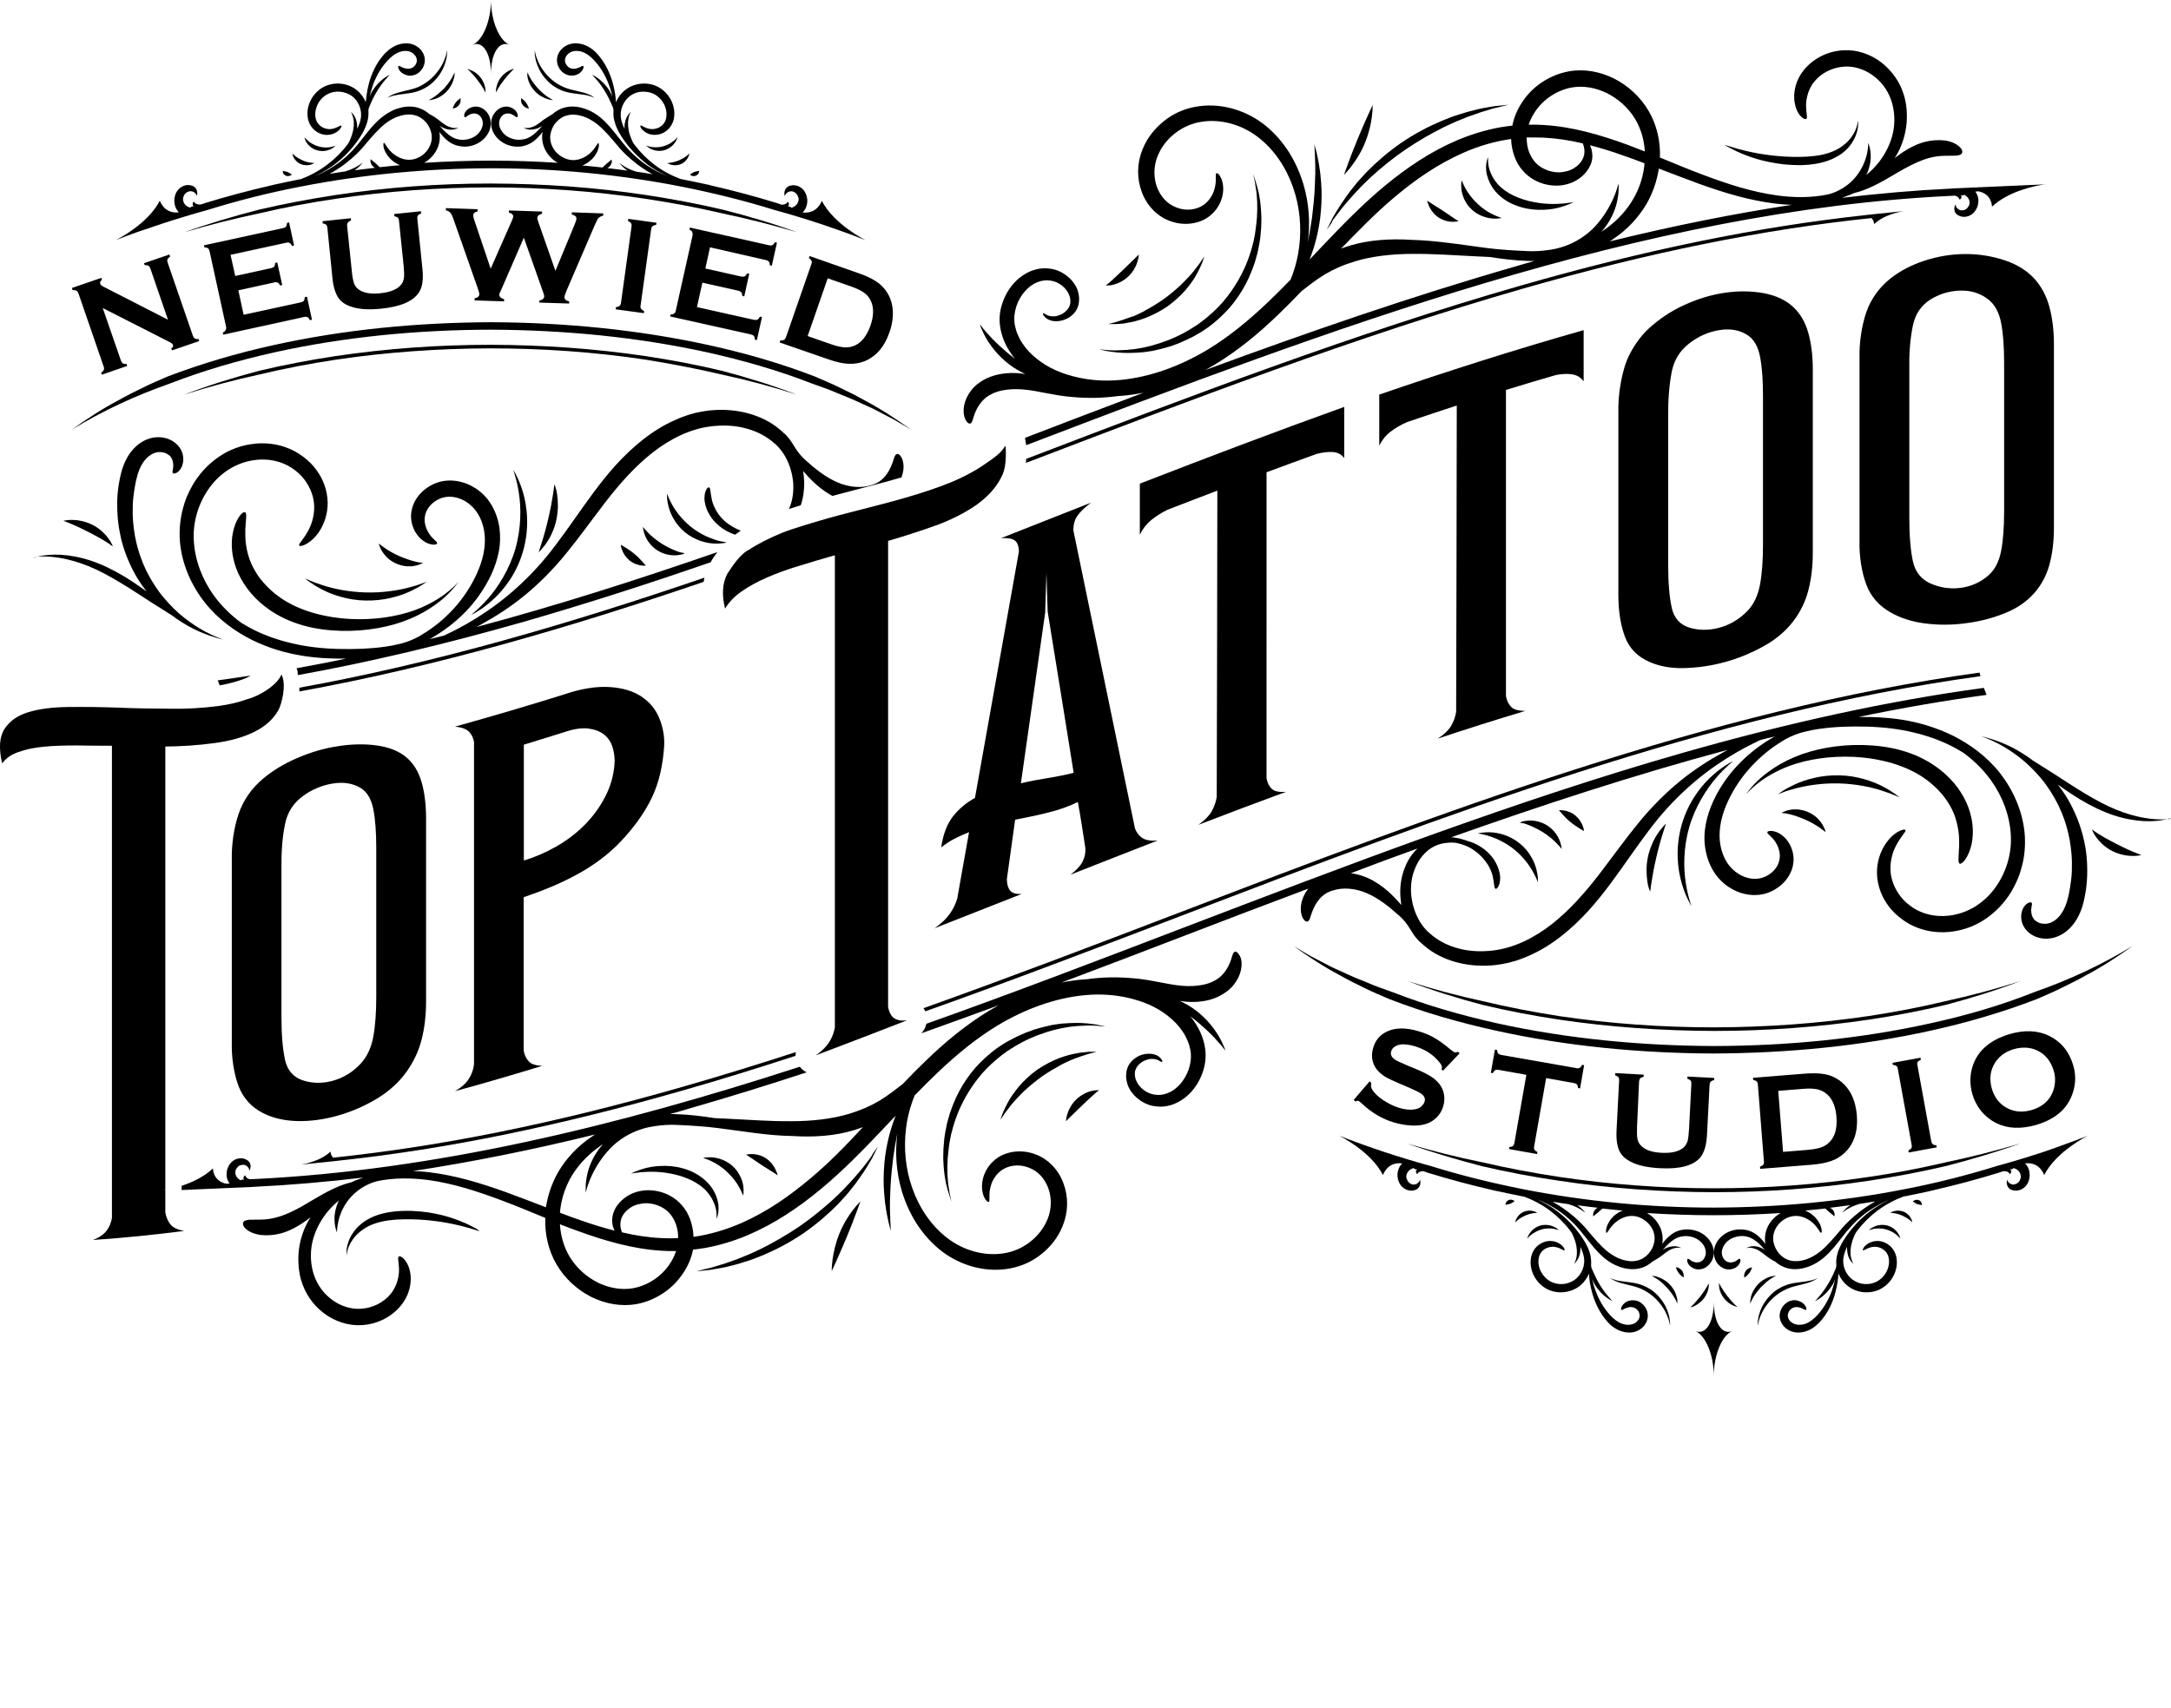 <?xml version="1.0" encoding="utf-8"?>
<!-- Generator: Adobe Illustrator 27.6.1, SVG Export Plug-In . SVG Version: 6.00 Build 0)  -->
<svg version="1.1" id="Layer_1" xmlns="http://www.w3.org/2000/svg" xmlns:xlink="http://www.w3.org/1999/xlink" x="0px" y="0px"
	 viewBox="0 0 1394.6 1097" style="enable-background:new 0 0 1394.6 1097;" xml:space="preserve">
<g>
	<path d="M463.6,240.6c16.3,3.5,32.3,7.8,48.2,12.9c-15.6-6-31.5-10.9-47.7-15.2c-16.2-3.9-32.7-7-49.2-9.5
		c-33-4.9-66.4-7.2-99.8-7.3c-33.4,0-66.8,2.4-99.8,7.3c-16.5,2.5-32.9,5.6-49.2,9.5c-16.1,4.3-32.1,9.2-47.7,15.2
		c15.9-5.1,32-9.4,48.2-12.9c16.2-3.9,32.5-7,49-9.5c32.9-4.9,66.2-7.2,99.4-7.3c33.3,0,66.5,2.3,99.4,7.2
		C431.1,233.7,447.4,236.8,463.6,240.6z"/>
	<path d="M176.1,226.4c45.6-10.1,92.5-14.5,139.2-14.6c46.8,0.2,93.6,4.6,139.2,14.6c22.8,5.1,45.3,11.5,67.1,20
		c5.5,2,11,3.8,16.4,6.2l8.1,3.3c2.7,1.1,5.3,2.4,8,3.6l4,1.8c1.3,0.6,2.7,1.2,4,1.9l7.8,4.1c1.3,0.7,2.6,1.3,3.9,2l3.8,2.2l7.6,4.5
		c-9.5-6.8-19.4-13.3-29.8-18.8c-2.6-1.4-5.2-2.9-7.8-4.2l-8-3.9c-2.7-1.3-5.3-2.6-8-3.7l-8.1-3.5c-22-8.5-44.7-15-67.8-20.1
		c-46-10.1-93.2-14.6-140.2-14.8c-47.1,0.2-94.2,4.6-140.2,14.8c-23,5.1-45.7,11.7-67.7,20.1c-5.4,2.4-10.9,4.6-16.1,7.3l-7.9,3.9
		c-2.6,1.3-5.2,2.8-7.8,4.2c-10.4,5.5-20.3,12-29.8,18.8c20-12.3,41.4-22.1,63.4-29.8C130.8,238,153.3,231.5,176.1,226.4
		L176.1,226.4z"/>
	<path d="M464.3,134.7c-16.3-3.8-32.7-6.9-49.2-9.4c-33-5-66.4-7.3-99.8-7.4c-33.4,0-66.7,2.4-99.8,7.4c-16.5,2.5-32.9,5.6-49.2,9.4
		c-16.2,4.2-32.2,8.9-47.9,14.5c16-4.7,32.1-8.8,48.4-12.2c16.2-3.8,32.5-6.9,49-9.3c32.9-4.9,66.1-7.3,99.4-7.3s66.5,2.4,99.4,7.3
		c16.4,2.5,32.8,5.5,49,9.3c16.3,3.4,32.4,7.5,48.4,12.2C496.5,143.5,480.5,138.8,464.3,134.7z"/>
	<path d="M103.8,143.8c9.8-3.2,19.6-6.2,29.5-8.9c19.6-6.1,39.5-11.1,59.7-15c40.3-7.9,81.4-11.7,122.4-11.8
		c41.1,0,82.1,3.9,122.4,11.8c20.1,4,40.1,8.9,59.7,15c19.8,5.4,39.3,11.9,58.6,19.4c-0.2-0.1-20.2-9.9-28.2-25.3
		c0,0-2.7,8.6-12.3,7.5c0.5-0.6,1-1.2,1.5-1.9c0.7-1.3,1.2-2.6,1.4-4.1s0.1-2.9-0.3-4.4c-0.4-1.4-1-2.7-1.9-3.9
		c-0.9-1.1-2.1-2-3.5-2.6c-1.8-0.7-3.6-0.8-5.3-0.3s-2.9,1.6-3.4,3.3c-0.3,1-0.3,2.1,0,3.4c0.4-1.1,1-1.9,1.8-2.4s1.6-0.7,2.5-0.7
		c0.8,0,1.6,0.3,2.4,0.9s1.4,1.4,1.8,2.4c0.5,1,0.6,2.1,0.2,3.2c-0.6,2-2.1,3.4-4.5,4.1c-0.6-0.8-1.3-1-2.3-0.7
		c0.6-0.5,0.9-1.1,0.8-1.8s-0.4-1.1-1-1.4c0,0.5-0.3,0.9-1,1.3s-1.5,0.6-2.3,0.6c-0.2,0-0.5,0-0.7-0.1c-1-0.3-1.9-0.7-2.9-1
		c-13.7-4.2-27.5-7.9-41.5-11.1l-0.3-0.1c-0.7-0.1-1.3-0.3-1.9-0.5c0.1,0-1.1-0.2-1.1-0.2c-5.1-1.1-10.2-2.2-15.3-3.2
		c-0.5-0.1-1.1-0.2-1.6-0.3c-5.3-2-11.2-4.9-16.8-9.2c-4.6-3.5-9-7.8-12.8-12.8l0,0c-0.6-0.7-1-1.5-1.4-2.3
		c-0.6-1.4-1.2-2.8-1.7-4.4c-1.2-3.8-1.3-7.5-0.8-10.2c0.3-1.3,0.6-2.4,1-3.1c0.3-0.7,0.5-1.1,0.5-1.1s-0.3,0.3-0.9,0.9
		c-0.5,0.6-1.2,1.5-1.9,2.9c-0.8,1.8-1.4,4.3-1.2,7.1c-1-2-1.8-4.1-2.2-6.3c-1.2-5.7,1.5-11.8,5.9-15c2.2-1.6,4.9-2.5,7.5-2.6
		s5.3,0.3,7.5,1.4c2.9,1.4,5.2,3.9,6.7,6.7c1.4,2.8,1.9,6,1.3,8.9c-0.3,1.6-1,2.9-1.9,3.9s-2,1.8-3.1,2.3c-2.2,1-4.4,1-6.1,0.6
		s-2.9-1-3.8-1.5c-0.8-0.5-1.3-0.7-1.6-0.5c-0.2,0.2-0.1,0.8,0.5,1.7c0.6,0.9,1.8,2.2,3.9,3.2c1,0.5,2.3,0.9,3.8,1s3.2,0,4.9-0.6
		s3.4-1.6,4.9-3.1s2.7-3.6,3.3-5.9c2-8.2-2.4-17.4-10.4-21.4c-6.1-3-14.2-2.6-20.3,1.9c-2.8,2.1-5,5-6.3,8.2
		c-0.2-3.4-0.7-7.4-1.9-11.7c-1.7-6.6-5-13.8-10.4-19.7c-1.4-1.5-3-2.8-4.8-3.9s-3.8-1.9-5.9-2.3s-4.3-0.4-6.5,0.2s-4,1.8-5.5,3.3
		c-1.9,2-3.1,4.8-2.9,7.7c0.2,2.8,1.6,5.3,3.5,7c1.1,1,2.4,1.6,3.7,2c1.3,0.3,2.5,0.3,3.6,0.2c2.2-0.4,3.7-1.3,4.6-2.3
		c1-1,1.4-1.9,1.6-2.6s0-1.1-0.2-1.2c-0.5-0.3-1.4,0.5-3.1,1.2s-4.7,1.2-6.9-1c-1-1-1.6-2.4-1.7-3.7c0-1.3,0.5-2.7,1.6-3.8
		c0.8-0.9,1.9-1.6,3.1-2s2.7-0.5,4.2-0.3c3,0.4,5.9,2.1,8.4,4.5c5.1,4.8,8.8,11.2,11,17.3c1,2.6,1.7,5.2,2.2,7.6
		c-0.5-1.2-1-2.4-1.7-3.6c-1.1-1.9-2.4-3.5-3.7-4.9s-2.6-2.5-3.7-3.3s-2.1-1.5-2.8-1.8c-0.7-0.4-1.1-0.6-1.1-0.6s0.3,0.3,0.8,0.9
		s1.3,1.4,2.2,2.5c1.8,2.1,4,5.1,6,8.6c1.5,2.5,3.2,6.5,4.2,8.7c0.4,0.9,0.6,2,0.5,3l0,0c-0.1,1.9,0,3.8,0.5,5.6
		c0.8,3.6,2.4,6.8,4.2,9.7c1.8,2.9,3.8,5.6,5.9,8.1c4.3,5,9.1,9.3,14.1,12.6c3.3,2.2,6.7,4,10,5.5l0,0c-4.3-1.7-8.8-4-13.1-6.9
		c-5.4-3.6-10.4-8.2-14.9-13.7c-4.5-5.4-8.8-11.7-14.7-16.8c-3-2.5-6.4-4.6-10.2-5.9s-7.9-1.9-12-1.1c-2,0.4-4,1.1-5.8,2.2
		c-1.2,0.7-2.3,1.5-3.3,2.4c-0.2,0.1-4,2.4-5.7,3.6c-1.6,1.3-3.1,2.4-4.5,3.3s-2.8,1.4-4.1,1.7c-1.2,0.3-2.3,0.3-3,0.2
		c-0.4,0-0.7-0.1-0.9-0.2c-0.2,0-0.3-0.1-0.3-0.1s0.1,0.1,0.3,0.2c0.2,0.1,0.4,0.3,0.8,0.5c0.7,0.3,1.8,0.7,3.3,0.7s3.2-0.3,5-1
		c0.9-0.4,1.7-0.9,2.6-1.4c-0.3,0.3-0.5,0.6-0.8,0.9c-2,2.2-4.1,4.4-6.6,5.9c-2.5,1.6-5.4,2.2-8.3,2.1c-2.9-0.2-5.7-1.2-7.8-2.9
		c-2.1-1.6-3.6-4-4-6.1c-0.3-1.4-0.2-2.8,0.3-4.1c0.5-1.3,1.3-2.4,2.3-3c0.6-0.4,1.1-0.6,1.7-0.7s1.1-0.1,1.7-0.1
		c1.1,0.1,2,0.5,2.7,0.9c1.4,0.8,2,1.6,2.6,1.5c0.3-0.1,0.5-0.4,0.5-1s-0.2-1.6-0.9-2.6c-0.7-1-2-2.1-3.9-2.8
		c-0.9-0.3-2-0.5-3.2-0.4s-2.5,0.5-3.6,1.1c-2.1,1.2-3.6,3.1-4.6,5.2c-0.9,2.2-1.2,4.8-0.6,7.1c0.8,3.6,3.1,6.8,6.2,9
		s6.9,3.4,10.7,3.3c1.9,0,3.8-0.3,5.5-1c1.8-0.6,3.4-1.5,4.8-2.6c2.3-1.8,4.1-3.9,5.6-5.9c0,0.1,0,0.2-0.1,0.3
		c-0.4,2.4-0.3,5,0.3,7.4s1.7,4.6,3.1,6.5c1.7,2.4,3.9,4.3,6.4,5.7c-14.2-0.9-28.5-1.4-42.8-1.4s-28.7,0.5-43,1.4
		c2.5-1.4,4.7-3.4,6.4-5.7c1.4-1.9,2.5-4.1,3.1-6.5s0.7-4.9,0.3-7.4c0-0.1,0-0.2-0.1-0.3c1.5,2,3.3,4.1,5.6,5.9
		c1.4,1.1,3.1,2,4.8,2.6c1.8,0.6,3.7,0.9,5.5,1c3.8,0.1,7.6-1.1,10.7-3.3c3.1-2.2,5.4-5.4,6.2-9c0.5-2.3,0.3-5-0.6-7.1
		c-0.9-2.2-2.5-4.1-4.6-5.2c-1.1-0.7-2.4-1-3.6-1.1s-2.3,0.1-3.2,0.4c-1.9,0.6-3.1,1.7-3.9,2.8c-0.7,1-1,2-0.9,2.6
		c0,0.6,0.2,1,0.5,1c0.6,0.1,1.2-0.7,2.6-1.5c0.7-0.4,1.6-0.7,2.7-0.9c0.5,0,1.1,0,1.7,0.1c0.5,0.1,1.1,0.4,1.7,0.7
		c1,0.7,1.8,1.7,2.3,3s0.6,2.6,0.3,4.1c-0.5,2.2-1.9,4.5-4,6.1c-2.1,1.7-4.9,2.7-7.8,2.9c-2.9,0.2-5.8-0.5-8.3-2.1
		c-2.5-1.5-4.6-3.7-6.6-5.9c-0.3-0.3-0.5-0.6-0.8-0.9c0.9,0.5,1.7,1,2.6,1.4c1.8,0.8,3.5,1.1,5,1c1.5,0,2.6-0.4,3.3-0.7
		c0.4-0.2,0.6-0.3,0.8-0.5c0.2-0.1,0.3-0.2,0.3-0.2s-0.1,0-0.3,0.1c-0.2,0-0.5,0.1-0.9,0.2c-0.7,0.1-1.8,0.1-3-0.2
		c-1.2-0.3-2.7-0.8-4.1-1.7c-1.4-0.9-2.9-2-4.5-3.3s-3.3-2.4-5-3.3c-0.2-0.1-0.5-0.2-0.7-0.3c-1-0.9-2.1-1.7-3.3-2.4
		c-1.8-1-3.8-1.8-5.8-2.2c-4.1-0.8-8.2-0.2-12,1.1c-3.8,1.3-7.2,3.5-10.2,5.9c-6,5.1-10.2,11.3-14.7,16.8s-9.5,10.1-14.9,13.7
		c-4.4,3-8.9,5.3-13.2,7l0,0c3.3-1.5,6.7-3.3,10.1-5.6c5-3.3,9.9-7.6,14.1-12.6c2.1-2.5,4.1-5.2,5.9-8.1s3.4-6.1,4.2-9.7
		c0.4-1.8,0.6-3.7,0.5-5.6l0,0c-0.1-1,0.1-2,0.5-3c0.9-2.2,2.7-6.2,4.2-8.7c2-3.5,4.2-6.5,6-8.6c0.9-1,1.6-1.9,2.2-2.5
		c0.5-0.6,0.8-0.9,0.8-0.9s-0.4,0.2-1.1,0.6s-1.7,1-2.8,1.8s-2.4,2-3.7,3.3c-1.3,1.4-2.5,3-3.7,4.9c-0.7,1.2-1.2,2.4-1.7,3.6
		c0.6-2.4,1.3-4.9,2.2-7.6c2.2-6.1,5.9-12.5,11-17.3c2.5-2.4,5.4-4,8.4-4.5c1.5-0.2,2.9-0.1,4.1,0.3s2.3,1.1,3.1,2
		c1.1,1.1,1.6,2.5,1.6,3.8s-0.7,2.8-1.7,3.7c-2.2,2.2-5.2,1.6-6.9,1c-1.8-0.7-2.6-1.5-3.1-1.2c-0.2,0.1-0.4,0.5-0.2,1.2
		c0.1,0.7,0.6,1.6,1.6,2.6c1,0.9,2.5,1.9,4.6,2.3c1.1,0.2,2.3,0.2,3.6-0.2c1.3-0.3,2.6-1,3.7-2c2-1.7,3.3-4.2,3.5-7
		c0.2-2.9-1-5.7-2.9-7.7c-1.5-1.5-3.4-2.7-5.5-3.3c-2.1-0.6-4.4-0.6-6.5-0.2s-4.1,1.2-5.9,2.3c-1.8,1.1-3.4,2.5-4.8,3.9
		c-5.5,5.9-8.7,13.1-10.4,19.7c-1.1,4.3-1.6,8.3-1.9,11.7c-1.3-3.2-3.5-6.1-6.3-8.2c-6-4.5-14.1-4.9-20.3-1.9
		c-8,4-12.4,13.2-10.4,21.4c0.6,2.3,1.8,4.4,3.3,5.9s3.2,2.5,4.9,3.1s3.4,0.8,4.9,0.6c1.5-0.1,2.7-0.5,3.8-1c2.1-1,3.3-2.3,3.9-3.2
		c0.6-0.9,0.7-1.5,0.5-1.7s-0.7,0.1-1.6,0.5s-2.1,1.1-3.8,1.5s-3.9,0.4-6.1-0.6c-1.1-0.5-2.2-1.3-3.1-2.3s-1.6-2.3-1.9-3.9
		c-0.6-2.8-0.1-6,1.3-8.9c1.4-2.8,3.8-5.3,6.7-6.7c2.2-1.1,4.8-1.6,7.5-1.4c2.6,0.2,5.3,1.1,7.5,2.6c4.5,3.1,7.1,9.3,5.9,15
		c-0.4,2.1-1.2,4.2-2.2,6.3c0.1-2.8-0.4-5.3-1.2-7.1c-0.6-1.3-1.3-2.3-1.9-2.9c-0.5-0.6-0.9-0.9-0.9-0.9s0.2,0.4,0.5,1.1
		s0.7,1.8,1,3.1c0.6,2.6,0.4,6.4-0.8,10.2c-0.5,1.5-1,2.9-1.6,4.2c-0.4,0.9-0.9,1.7-1.5,2.5l0,0c-3.8,5-8.2,9.3-12.9,12.8
		c-5.7,4.3-11.6,7.3-17,9.3c-0.4,0.1-0.8,0.1-1.2,0.2c-5.1,1-10.2,2.1-15.3,3.2c0,0-1.2,0.2-1.1,0.3c-0.6,0.1-1.2,0.3-1.8,0.4
		c0,0-0.5,0.1-0.4,0.1c-13.9,3.2-27.8,6.9-41.5,11.1c-0.6,0.2-1.1,0.4-1.7,0.6h-0.1c-0.3,0.1-0.6,0.2-1,0.3
		c-0.3,0.1-0.6,0.1-0.9,0.1c-0.9,0-1.7-0.2-2.4-0.6s-1-0.8-1-1.3c-0.6,0.3-1,0.8-1,1.4c-0.1,0.7,0.2,1.3,0.8,1.8
		c-1-0.3-1.7-0.1-2.3,0.7c-2.4-0.7-3.9-2-4.5-4.1c-0.3-1.1-0.3-2.2,0.2-3.2c0.4-1.1,1-1.9,1.8-2.4s1.6-0.8,2.4-0.9
		c0.8,0,1.6,0.2,2.5,0.7c0.8,0.5,1.4,1.3,1.8,2.4c0.3-1.3,0.3-2.5,0-3.4c-0.5-1.7-1.6-2.8-3.4-3.3c-1.7-0.5-3.5-0.5-5.3,0.3
		c-1.4,0.6-2.6,1.5-3.5,2.6s-1.6,2.4-1.9,3.9c-0.4,1.4-0.5,2.9-0.3,4.4s0.6,2.9,1.4,4.1c0.4,0.7,0.9,1.4,1.5,1.9
		c-9.6,1.2-12.3-7.5-12.3-7.5c-7.9,15.4-27.9,25.1-28.2,25.3c4.8-1.8,9.6-3.7,14.5-5.4C94.1,147.2,98.9,145.4,103.8,143.8
		L103.8,143.8z M356,96.2c-2-2.9-3-6.5-2.4-10c0.5-2.7,1.7-5.5,3.7-7.7s4.6-3.9,7.6-4.5c3-0.7,6.3-0.3,9.5,0.7s6.2,2.8,9,4.9
		c4.8,3.8,8.8,8.7,12.9,13.5l0,0c0,0,8.1,10.7,22.8,18.8c-3.4-0.6-6.9-1.1-10.3-1.6c-1.9-0.6-3.6-1.2-5-1.9
		c-1.9-0.9-3.3-1.8-4.3-2.5c-0.5-0.4-0.8-0.6-1.1-0.8c-0.2-0.2-0.4-0.3-0.4-0.3s0.1,0.1,0.3,0.4c0.2,0.2,0.5,0.6,0.9,1.1
		c0.8,0.9,2.1,2.1,3.9,3.3c-4.3-0.6-8.7-1.1-13-1.6c0.4-0.2,0.8-0.4,1.2-0.8c1.1-1,1.6-2.3,1.7-3.2c0.1-1-0.1-1.5-0.1-1.5
		s-0.5,0.4-1.1,0.9s-1.4,1.1-2.2,1.8c-0.8,0.7-1.5,1.4-2.1,2c-0.2,0.1-0.3,0.3-0.5,0.4c-4.3-0.5-8.6-0.9-13-1.3
		c0.8-0.3,1.5-0.6,2.2-1c3.3-1.9,5.4-4.2,6.6-6.3c1.3-2.1,1.7-3.9,1.9-5.1c0.1-1.2,0-1.8-0.3-1.9c-0.6-0.2-1.3,2.1-4,5.1
		c-1.4,1.5-3.4,3.2-6.1,4.4c-2.7,1.2-6.2,1.9-9.8,0.8C361,101.2,358,99.1,356,96.2L356,96.2z M234.5,93L234.5,93
		c4.1-4.8,8.1-9.7,12.9-13.5c2.7-2.1,5.8-3.9,9-4.9c3.2-1,6.5-1.4,9.5-0.7c3,0.6,5.6,2.3,7.6,4.5s3.2,5,3.7,7.7
		c0.6,3.6-0.4,7.1-2.4,10s-5,5-8.3,6c-3.6,1.1-7.1,0.4-9.8-0.8c-2.7-1.2-4.7-2.9-6.1-4.4c-2.8-3.1-3.4-5.3-4-5.1
		c-0.3,0.1-0.4,0.7-0.3,1.9c0.1,1.2,0.6,3,1.9,5.1s3.4,4.5,6.6,6.3c0.7,0.4,1.4,0.7,2.2,1c-4.3,0.4-8.7,0.8-13,1.3
		c-0.1-0.1-0.3-0.3-0.5-0.4c-0.6-0.5-1.3-1.3-2.1-2s-1.6-1.3-2.2-1.8s-1.1-0.9-1.1-0.9s-0.2,0.6-0.1,1.5s0.6,2.3,1.7,3.2
		c0.4,0.3,0.8,0.6,1.2,0.8c-4.4,0.5-8.7,1.1-13.1,1.6l0,0c1.8-1.2,3.1-2.5,3.9-3.4c0.4-0.5,0.7-0.8,0.9-1.1s0.3-0.4,0.3-0.4
		s-0.1,0.1-0.4,0.3c-0.2,0.2-0.6,0.5-1.1,0.8c-1,0.7-2.4,1.6-4.3,2.5c-1.5,0.7-3.3,1.4-5.2,2c-3.4,0.5-6.8,1-10.2,1.6
		C226.3,103.8,234.5,93,234.5,93z"/>
	<path d="M426,94c-2.8,0.8-5.6,0.7-7.7,0.4c-1-0.2-1.8-0.4-2.4-0.6s-0.9-0.3-0.9-0.3s0.2,0.2,0.7,0.6s1.2,0.9,2.2,1.5
		c2,1,5.3,1.9,8.8,0.9s5.9-3.3,7.1-5.2c0.6-1,1-1.8,1.2-2.4s0.3-0.9,0.3-0.9s-0.2,0.3-0.6,0.7c-0.4,0.5-1,1-1.8,1.7
		C431.2,91.8,428.8,93.3,426,94L426,94z"/>
	<path d="M429.4,104.7h-0.7c0,0,0.2,0.1,0.6,0.4c0.4,0.2,1,0.5,1.8,0.7c1.5,0.5,3.9,0.6,6.3-0.4s3.9-2.9,4.6-4.3
		c0.4-0.7,0.6-1.3,0.7-1.8c0.1-0.4,0.1-0.7,0.1-0.7l-0.5,0.5c-0.3,0.3-0.8,0.7-1.3,1.1c-1.1,0.9-2.8,1.9-4.6,2.7
		c-1.8,0.8-3.7,1.3-5.1,1.5C430.5,104.6,429.8,104.7,429.4,104.7z"/>
	<path d="M444.1,112.8c0.7,0.3,1.7,0.5,2.8,0.1c1-0.4,1.7-1.2,2-1.9s0.2-1.2,0.2-1.2s-0.5,0.1-1.1,0.2s-1.3,0.2-2,0.5
		c-0.7,0.2-1.3,0.7-1.8,1s-1,0.6-1,0.6S443.5,112.4,444.1,112.8z"/>
	<path d="M343.8,36.8c0.2,1,0.4,2.1,0.8,3.3c0.7,2.4,1.9,5.1,3.8,7.9c1.9,2.7,4.4,5.5,7.7,7.6c3.2,2.1,6.8,3.5,10,4
		c3.2,0.6,6.1,0.8,8.5,1.2c2.4,0.3,4.2,0.8,5.5,1.3c0.6,0.2,1.1,0.4,1.5,0.6c0.3,0.1,0.5,0.2,0.5,0.2s-0.2-0.1-0.5-0.3
		s-0.7-0.5-1.3-0.9c-1.2-0.7-3-1.5-5.4-2.2s-5.2-1.2-8.3-2c-3-0.8-6.1-2.1-9.1-4c-5.9-3.9-9.8-9.4-11.7-13.7c-0.5-1.1-0.9-2.1-1.2-3
		c-0.3-0.9-0.5-1.7-0.7-2.4c-0.3-1.3-0.4-2.1-0.4-2.1v2.1C343.5,35,343.6,35.9,343.8,36.8L343.8,36.8z"/>
	<path d="M339,50.2c0.3,1.2,0.7,2.6,1.5,4c0.7,1.4,1.7,2.9,3,4.3s2.7,2.5,4.1,3.3s2.7,1.4,3.9,1.8s2.1,0.6,2.8,0.6
		c0.7,0.1,1,0.1,1,0.1s-0.3-0.2-0.9-0.5s-1.4-0.8-2.3-1.4c-1-0.6-2-1.4-3.2-2.4c-1.1-1-2.3-2.1-3.4-3.3s-2.1-2.5-3-3.7
		s-1.6-2.3-2.1-3.3s-1-1.8-1.2-2.4c-0.3-0.6-0.4-0.9-0.4-0.9v1C338.6,48.1,338.8,49,339,50.2L339,50.2z"/>
	<path d="M335.8,67.5c0.8,1,1.8,1.6,2.6,1.9c0.8,0.3,1.4,0.3,1.4,0.3s-0.2-0.5-0.5-1.3c-0.3-0.7-0.8-1.6-1.4-2.5s-1.4-1.5-2-2
		s-1.1-0.8-1.1-0.8s-0.1,0.6-0.1,1.4C334.7,65.4,335,66.5,335.8,67.5z"/>
	<path d="M196.8,91.4c1.2,1.9,3.6,4.3,7.1,5.2c3.5,1,6.8,0.1,8.8-0.9c1-0.5,1.7-1,2.2-1.5c0.5-0.4,0.7-0.6,0.7-0.6s-0.3,0.1-0.9,0.3
		c-0.6,0.2-1.4,0.4-2.4,0.6c-2,0.4-4.8,0.4-7.6-0.4s-5.2-2.2-6.8-3.6c-0.8-0.7-1.4-1.3-1.8-1.7s-0.6-0.7-0.6-0.7s0.1,0.3,0.3,0.9
		C195.9,89.6,196.2,90.4,196.8,91.4z"/>
	<path d="M188.6,101.1c0.7,1.4,2.2,3.3,4.6,4.3s4.8,0.9,6.3,0.4c0.8-0.2,1.4-0.5,1.8-0.7s0.6-0.4,0.6-0.4h-0.7c-0.4,0-1-0.1-1.8-0.2
		c-1.4-0.2-3.3-0.7-5.1-1.5s-3.5-1.8-4.6-2.7c-0.6-0.5-1-0.9-1.3-1.1l-0.5-0.5c0,0,0,0.2,0.1,0.7C188,99.8,188.2,100.4,188.6,101.1
		L188.6,101.1z"/>
	<path d="M183.7,112.9c1,0.4,2.1,0.2,2.8-0.1c0.7-0.3,1-0.7,1-0.7s-0.4-0.3-1-0.6c-0.5-0.3-1.1-0.7-1.8-1s-1.4-0.3-2-0.5
		c-0.6-0.1-1.1-0.2-1.1-0.2s0,0.5,0.2,1.2S182.7,112.5,183.7,112.9L183.7,112.9z"/>
	<path d="M255.8,59.5c-2.4,0.7-4.2,1.5-5.4,2.2c-0.6,0.4-1,0.6-1.3,0.9c-0.3,0.2-0.5,0.3-0.5,0.3s0.2-0.1,0.5-0.2
		c0.3-0.2,0.8-0.4,1.5-0.6c1.3-0.5,3.1-0.9,5.5-1.3c2.4-0.4,5.2-0.6,8.5-1.2c3.2-0.6,6.8-1.9,10-4c3.3-2.1,5.8-4.9,7.7-7.6
		c1.9-2.7,3.1-5.5,3.8-7.9c0.4-1.2,0.6-2.3,0.8-3.3c0.1-1,0.2-1.8,0.3-2.5v-2.1c0,0-0.2,0.7-0.4,2.1c-0.2,0.6-0.4,1.5-0.7,2.4
		c-0.3,0.9-0.7,1.9-1.2,3c-1.9,4.3-5.8,9.8-11.7,13.7c-3,2-6,3.3-9.1,4C261,58.2,258.1,58.8,255.8,59.5L255.8,59.5z"/>
	<path d="M281.7,60.1c-1.1,0.9-2.2,1.8-3.2,2.4s-1.8,1.1-2.3,1.4c-0.6,0.3-0.9,0.5-0.9,0.5s0.4,0,1-0.1c0.7-0.1,1.6-0.3,2.8-0.6
		c1.2-0.4,2.5-0.9,3.9-1.8c1.4-0.8,2.8-1.9,4.1-3.3c1.3-1.4,2.2-2.9,3-4.3c0.7-1.5,1.2-2.8,1.5-4s0.4-2.1,0.4-2.8v-1
		c0,0-0.2,0.3-0.4,0.9c-0.3,0.6-0.7,1.4-1.2,2.4s-1.3,2.1-2.1,3.3c-0.9,1.2-1.9,2.4-3,3.7C284,58,282.9,59.1,281.7,60.1L281.7,60.1z
		"/>
	<path d="M290.8,69.7c0,0,0.6,0,1.4-0.3s1.9-0.9,2.6-1.9c0.8-1,1.1-2.2,1.1-3c0-0.8-0.1-1.4-0.1-1.4s-0.5,0.3-1.1,0.8
		c-0.6,0.5-1.4,1.2-2,2s-1.1,1.8-1.4,2.5C290.9,69.2,290.8,69.7,290.8,69.7z"/>
	<path d="M302.3,46.3c1.3,1.3,2.8,3,4.4,5.1c1.6,2,2.9,4,3.8,5.5c0.5,0.8,0.8,1.4,1,1.9s0.4,0.7,0.4,0.7v-0.8c0-0.5,0-1.3-0.2-2.2
		c-0.3-1.8-1.2-4.4-3-6.7s-4-3.8-5.7-4.5c-0.9-0.4-1.6-0.6-2.1-0.8c-0.5-0.1-0.8-0.2-0.8-0.2s0.2,0.2,0.6,0.5
		C301.2,45.1,301.7,45.6,302.3,46.3L302.3,46.3z"/>
	<path d="M321.8,49.7c-1.8,2.3-2.6,4.9-3,6.7c-0.2,0.9-0.2,1.7-0.2,2.2v0.8c0,0,0.1-0.3,0.4-0.7c0.2-0.5,0.6-1.1,1-1.9
		c0.9-1.5,2.2-3.5,3.8-5.5c1.6-2,3.1-3.8,4.4-5.1l1.5-1.5c0.4-0.4,0.6-0.5,0.6-0.5s-0.3,0.1-0.8,0.2s-1.2,0.4-2.1,0.8
		C325.8,45.9,323.6,47.4,321.8,49.7L321.8,49.7z"/>
	<path d="M315.4,47.5v-9.9V40C315.4,35,315.4,37.5,315.4,47.5c0-13.3,5.2-21.5,11.9-18.7c-6.7-2.9-11.9-15.5-11.9-28.8
		c0,10,0,12.5,0,7.5v2.4V0c0,13.3-5.2,26-11.9,28.8C310.2,26,315.4,34.2,315.4,47.5z"/>
	<path d="M659.5,297.2c104.4-39.9,212.3-81.2,318.2-111.6c81.8-23.5,155.2-38.3,224.5-45.5c1.7,1.7,1.7,3.9,1.7,3.9
		c6.9-6.7,19.1-8.4,19.2-8.4l-19.4,2l0,0c-0.6,0.1-1.3,0.1-1.9,0.2l-4.4,0.5h0.1c-68.1,7.4-140.3,22.1-220.4,45.1
		c-105.8,30.3-213.6,71.5-317.9,111.4c0,0.9-0.1,1.7-0.2,2.6C659.2,297.4,659.3,297.3,659.5,297.2L659.5,297.2z"/>
	<path d="M192.3,441.8v2.4c86.8-15.7,173.6-41,259.7-70.4c0.2-0.9,0.3-1.8,0.5-2.7C366.3,400.6,279.3,426.1,192.3,441.8z"/>
	<path d="M710.5,225.4c0.9,0.2,1.8,0.4,3,0.5c1.1,0.1,2.4,0.3,3.8,0.5c1.4,0.1,2.9,0.2,4.5,0.3s3.4,0,5.2,0c1.9,0,3.8-0.2,5.8-0.3
		c2.1-0.1,4.2-0.5,6.4-0.8c1.1-0.1,2.2-0.4,3.4-0.7c1.1-0.2,2.3-0.5,3.5-0.8s2.4-0.7,3.6-1c0.6-0.2,1.2-0.3,1.8-0.5s1.2-0.4,1.8-0.6
		c1.2-0.4,2.5-0.9,3.7-1.4s2.5-1.1,3.7-1.6c1.3-0.5,2.5-1.2,3.8-1.8c1.2-0.6,2.5-1.2,3.8-2c1.2-0.7,2.5-1.5,3.8-2.2
		c1.2-0.8,2.4-1.7,3.7-2.5c4.8-3.5,9.5-7.7,13.8-12.5c4.2-4.8,7.7-10,10.5-15.3c0.7-1.3,1.4-2.7,2-4c0.6-1.4,1.2-2.7,1.7-4
		c0.6-1.3,1-2.7,1.5-4s1-2.6,1.3-4c0.4-1.3,0.7-2.6,1.1-3.9c0.3-1.3,0.6-2.6,0.8-3.9c0.1-0.6,0.3-1.3,0.4-1.9
		c0.1-0.6,0.2-1.3,0.3-1.9c0.2-1.2,0.4-2.5,0.5-3.7s0.2-2.4,0.3-3.6s0.2-2.3,0.2-3.4c0-2.2,0.2-4.4,0-6.5c-0.1-2.1-0.2-4-0.4-5.9
		c-0.2-1.8-0.4-3.6-0.7-5.2s-0.5-3.1-0.9-4.5c-0.3-1.3-0.7-2.6-1-3.7s-0.6-2.1-0.9-2.9c-0.3-0.8-0.5-1.5-0.7-2.1
		c-0.4-1.1-0.6-1.7-0.6-1.7s0.1,0.6,0.4,1.8c0.1,0.6,0.3,1.3,0.5,2.2c0.2,0.9,0.4,1.8,0.5,3c0.2,1.1,0.4,2.4,0.6,3.7
		c0.2,1.4,0.3,2.9,0.4,4.4c0.2,1.6,0.2,3.3,0.2,5.1c0.1,1.8,0,3.7-0.1,5.7c0,2-0.3,4.1-0.5,6.2c-0.1,1.1-0.3,2.2-0.4,3.3
		c-0.2,1.1-0.3,2.3-0.5,3.4s-0.5,2.3-0.7,3.5c-0.1,0.6-0.2,1.2-0.4,1.8s-0.3,1.2-0.5,1.8c-0.3,1.2-0.6,2.4-1,3.6s-0.8,2.4-1.2,3.7
		c-0.4,1.2-0.9,2.5-1.4,3.7s-1,2.5-1.6,3.7s-1.2,2.5-1.8,3.7c-0.7,1.2-1.3,2.5-2,3.7c-2.8,4.9-6.2,9.7-10.1,14.3
		c-4,4.5-8.3,8.4-12.8,11.9c-1.1,0.8-2.3,1.7-3.4,2.5c-1.2,0.8-2.3,1.5-3.5,2.2c-1.1,0.8-2.3,1.4-3.5,2.1c-1.2,0.6-2.3,1.4-3.5,1.9
		c-1.2,0.6-2.3,1.1-3.5,1.7c-1.2,0.5-2.3,1-3.5,1.5c-0.6,0.2-1.1,0.5-1.7,0.7c-0.6,0.2-1.2,0.4-1.7,0.6c-1.1,0.4-2.3,0.8-3.4,1.2
		c-1.1,0.4-2.2,0.6-3.3,1c-1.1,0.3-2.1,0.7-3.2,0.9c-2.1,0.5-4.2,1-6.1,1.3c-2,0.3-3.8,0.7-5.7,0.8c-1.8,0.2-3.5,0.4-5.1,0.4
		s-3.1,0.2-4.5,0.2s-2.6,0-3.8-0.1c-1.1,0-2.1-0.1-3-0.2s-1.6-0.1-2.2-0.2c-1.2-0.1-1.8-0.1-1.8-0.1s0.6,0.1,1.8,0.4
		C708.9,225,709.6,225.2,710.5,225.4L710.5,225.4z"/>
	<path d="M725.5,204c-0.9,0.3-1.8,0.6-2.6,0.9c-1.6,0.7-3.2,1-4.5,1.5c-0.7,0.2-1.3,0.4-1.9,0.6c-0.6,0.1-1.1,0.3-1.6,0.4
		c-1.9,0.5-3,0.8-3,0.8h4.8c0.6,0,1.3-0.1,2-0.1c1.4-0.1,3.1-0.2,4.9-0.6c0.9-0.2,1.8-0.3,2.8-0.5s2-0.5,3-0.7
		c2.1-0.5,4.3-1.3,6.6-2.1c4.5-1.8,9.3-4.2,14-7.4c4.6-3.3,8.5-7,11.7-10.6c1.5-1.9,3-3.7,4.2-5.5c0.6-0.9,1.2-1.7,1.7-2.6
		s1-1.7,1.4-2.5c0.9-1.6,1.6-3.1,2.2-4.4c0.3-0.7,0.6-1.3,0.8-1.8c0.2-0.6,0.4-1.1,0.6-1.6c0.7-1.9,1-3,1-3s-0.6,0.9-1.8,2.6
		c-0.3,0.4-0.6,0.9-0.9,1.4c-0.3,0.5-0.8,1-1.2,1.6c-0.9,1.1-1.8,2.4-2.9,3.8c-0.6,0.7-1.2,1.4-1.8,2.1s-1.3,1.4-2,2.2
		c-1.3,1.5-3,3-4.6,4.7c-3.4,3.1-7.2,6.4-11.5,9.4s-8.7,5.5-12.7,7.7c-2.1,1-4,2-5.9,2.8C727.3,203.3,726.4,203.7,725.5,204
		L725.5,204z"/>
	<path d="M715.2,182.9c1.4-0.4,3-0.9,4.7-1.8s3.5-2.1,5-3.6c1.6-1.5,2.9-3.2,3.8-4.9c1-1.7,1.6-3.2,2-4.6s0.7-2.5,0.7-3.3
		c0.1-0.8,0.1-1.2,0.1-1.2s-0.3,0.3-0.9,0.9c-0.5,0.6-1.3,1.4-2.3,2.3c-1.9,1.9-4.5,4.4-7.2,7c-2.8,2.6-5.3,5.1-7.4,6.9
		c-1,0.9-1.8,1.6-2.5,2.1c-0.6,0.5-0.9,0.8-0.9,0.8s0.4,0,1.2-0.1C712.6,183.4,713.8,183.3,715.2,182.9L715.2,182.9z"/>
	<path d="M857.1,140.2c0.7-0.9,1.4-1.9,2.2-2.9c1.6-2.1,3.4-4.5,5.6-7c1.1-1.2,2.2-2.6,3.4-3.9c1.2-1.4,2.5-2.7,3.8-4.1
		c2.6-2.9,5.6-5.7,8.7-8.7c6.4-5.8,13.8-11.9,22-17.5c8.3-5.6,16.5-10.3,24.3-14.2c3.9-1.8,7.6-3.7,11.2-5c1.8-0.7,3.5-1.5,5.2-2.1
		s3.3-1.2,4.9-1.7c3.1-1.2,6-1.9,8.5-2.7c1.3-0.4,2.4-0.8,3.5-1c1.1-0.3,2.1-0.5,3-0.7l5.6-1.4c0,0-2.1,0.2-5.8,0.6
		c-0.9,0.1-2,0.2-3.1,0.3c-1.1,0.2-2.3,0.4-3.6,0.6c-2.6,0.5-5.6,0.9-8.8,1.8c-1.6,0.4-3.3,0.8-5.1,1.3s-3.6,1.1-5.5,1.7
		c-3.8,1.1-7.7,2.7-11.8,4.4c-8.2,3.5-16.9,8.1-25.4,13.9c-8.5,5.9-15.9,12.4-22.1,18.7c-3,3.3-5.9,6.3-8.3,9.5
		c-1.2,1.5-2.5,3-3.5,4.5c-1.1,1.5-2.1,2.9-3,4.3c-2,2.7-3.5,5.4-4.9,7.6c-0.7,1.1-1.3,2.2-1.9,3.2c-0.5,1-1,1.9-1.4,2.8
		c-1.7,3.3-2.6,5.2-2.6,5.2s1.2-1.7,3.3-4.7C855.8,141.9,856.4,141.1,857.1,140.2L857.1,140.2z"/>
	<path d="M868.1,106.8c2.8-3.6,6.2-8.8,8.8-15.2c2.6-6.4,3.9-12.5,4.4-17c0.3-2.2,0.4-4.1,0.4-5.3c0.1-1.3,0.1-2,0.1-2
		s-0.3,0.6-0.8,1.8c-0.5,1.1-1.3,2.8-2.2,4.8c-1.8,4-4.3,9.5-6.8,15.7c-2.5,6.1-4.7,11.7-6.2,15.9c-0.8,2.1-1.4,3.8-1.8,5
		s-0.7,1.9-0.7,1.9s0.5-0.5,1.3-1.4C865.6,110,866.7,108.6,868.1,106.8z"/>
	<path d="M960.9,123.3c3.2,3.6,7.6,6.7,12.7,8.6c5.1,2,10.2,2.8,14.8,2.9c4.6,0.1,8.8-0.4,12.1-1.2c3.4-0.8,6-1.8,7.7-2.5
		c0.9-0.4,1.5-0.7,2-0.9c0.4-0.2,0.7-0.3,0.7-0.3s-0.3,0-0.8,0.1s-1.2,0.2-2.2,0.3c-1.9,0.3-4.6,0.6-7.8,0.7
		c-3.3,0.1-7.2,0-11.4-0.6s-8.8-1.6-13.3-3.4c-4.5-1.7-8.4-4.1-11.4-6.8c-3-2.7-5.1-6-6.3-8.9c-1.3-2.9-1.7-5.6-1.8-7.4V101
		c0,0-0.1,0.2-0.3,0.7s-0.4,1.2-0.6,2.1c-0.4,1.9-0.7,4.8,0.1,8.3C956,115.6,957.7,119.7,960.9,123.3z"/>
	<path d="M940.6,128c1.1,2.3,2.6,4.6,4.8,6.6c2.1,2,4.6,3.4,6.9,4.3s4.5,1.3,6.4,1.5s3.3,0,4.3-0.1s1.6-0.3,1.6-0.3
		s-0.5-0.2-1.5-0.5c-0.9-0.3-2.2-0.9-3.8-1.6c-3.1-1.4-6.9-3.8-10.3-7.1c-3.5-3.3-6.1-6.9-7.7-9.9c-0.8-1.5-1.4-2.8-1.8-3.7
		c-0.4-0.9-0.6-1.4-0.6-1.4s-0.1,0.5-0.2,1.6s-0.1,2.5,0.1,4.3C939,123.5,939.6,125.7,940.6,128z"/>
	<path d="M918.1,132.7c1,2.2,3,5,6.1,7.1c3.1,2,6.5,2.7,8.9,2.7c1.2,0,2.2-0.1,2.8-0.2c0.7-0.1,1-0.2,1-0.2s-0.3-0.2-0.9-0.6
		s-1.3-0.9-2.3-1.5c-1.9-1.2-4.2-2.9-6.8-4.6c-2.6-1.7-5.1-3.2-6.9-4.4c-0.9-0.6-1.7-1.1-2.3-1.5s-0.9-0.6-0.9-0.6s0.1,0.4,0.2,1
		C917.3,130.7,917.6,131.6,918.1,132.7L918.1,132.7z"/>
	<path d="M1111,94.9c2.2,1.2,5.6,2.9,9.9,4.6s9.6,3.4,15.6,4.6c3,0.6,6.2,1.1,9.5,1.5c3.3,0.3,6.8,0.5,10.4,0.5
		c7.1-0.1,14.1-1.2,20-3.7c2.9-1.3,5.6-2.8,7.8-4.6c2.2-1.8,4-3.8,5.3-5.8c2.7-4,3.7-7.8,4-10.4c0.1-0.6,0.1-1.2,0.1-1.7v-1.3
		c-0.1-0.7-0.1-1-0.1-1s-0.1,0.4-0.2,1c0,0.3-0.1,0.7-0.2,1.2s-0.2,1-0.4,1.6c-0.7,2.4-2.3,5.7-5.2,8.9c-1.5,1.6-3.3,3.1-5.4,4.5
		s-4.6,2.5-7.2,3.4c-5.4,1.8-11.7,2.5-18.5,2.6c-13.6,0.2-25.8-1.7-34.6-3.8c-4.4-1-7.9-2.1-10.3-2.8c-2.4-0.8-3.8-1.2-3.8-1.2
		s0.3,0.2,0.9,0.5C1109,93.8,1109.9,94.4,1111,94.9L1111,94.9z"/>
	<path d="M161.1,434c-7.1,1.1-14.2,2.1-21.3,3.1l0.3,0.6c0.4,0.8,0.7,1.7,1,2.6c6.5-1.1,12.3-2.8,17.2-4.8
		C159.3,435,160.3,434.5,161.1,434L161.1,434z"/>
	<path d="M191.4,433.7c45.9-8.3,94-19.7,144.9-34.2c39.9-11.5,80.1-24.4,120.2-38.3c1.2-2.2,2.7-4.4,4.3-6.5
		c-51.4,17.8-103,34.3-154.7,48.1c1-0.5,2.1-1.1,3.1-1.7c8.9-4.9,18.4-10.9,27.7-18.5s18.5-16.8,27-27.3
		c8.5-10.4,16.6-21.8,25.3-33.1c8.7-11.2,18.3-22.2,29.8-31.3c11.5-9,24.4-15.4,37.7-17c6.6-0.8,13.3-0.7,19.5,0.6s12.1,3.6,17,7
		c1.2,0.9,2.5,1.7,3.5,2.7l1.7,1.4l1.5,1.5c1.9,2.1,3.6,4.4,4.9,6.9c2.7,5,4.2,10.5,4.7,15.9c0.4,5.4-0.2,10.7-2,15.4
		c-0.2,0.6-0.4,1.1-0.7,1.7c2.5-0.8,5.1-1.6,7.6-2.4c1.6-4.7,2.3-9.8,2.2-15c-0.1-2.3-0.3-4.6-0.7-7c1.9,2.2,4,4.5,6.3,6.7
		c3.3,3.2,7.2,6.3,11.6,8.8c0.3,0.2,0.7,0.4,1,0.5c0.6-0.2,1.2-0.3,1.8-0.5c5.3-1.4,10.7-2.8,15.9-4.2c5.9-1.5,11.9-3.1,17.8-4.7
		c3-0.8,6-1.7,8.8-2.5c0.6-1.7,1-3.3,1.2-4.8c0.3-2.5,0-4.7-0.5-6.3c-0.2-0.8-0.6-1.5-0.9-2c-0.3-0.5-0.7-1-1-1.3
		c-0.7-0.6-1.3-0.8-1.8-0.6c-1.1,0.3-1.6,1.9-2.3,4.2c-0.8,2.3-1.8,5.4-4.4,9c-1.1,1.5-2.5,3-4.1,4.1c-0.8,0.6-1.6,1.1-2.5,1.5
		c-0.4,0.2-0.9,0.4-1.4,0.6s-1,0.4-1.5,0.5c-6.1,2.1-14.4,1.6-21.9-1.7c-7.6-3.2-14.6-8.9-20.6-14.3l0,0c-2.8-2.5-5.2-5.5-7.1-8.7
		c-1.2-2-2.7-4.3-3.8-5.6c-0.6-0.7-1.2-1.3-1.8-2c-0.7-0.6-1.3-1.2-2-1.8c-1.3-1.3-2.8-2.3-4.2-3.5c-5.8-4.3-12.8-7.3-20.1-9
		s-15-2.1-22.7-1.3c-1.9,0.3-3.9,0.5-5.8,0.9c-1,0.2-1.9,0.4-2.9,0.6s-1.9,0.5-2.8,0.8c-1,0.2-1.9,0.5-2.8,0.8l-2.8,1
		c-1.8,0.7-3.7,1.4-5.5,2.3c-7.2,3.2-14,7.5-20.3,12.5c-12.6,9.9-22.6,21.8-31.3,33.5s-16.4,23.3-24.3,33.7
		c-7.8,10.5-16.1,19.5-24.7,27.3c-8.5,7.8-17.3,14.2-25.7,19.5c-7.6,4.8-14.9,8.6-21.5,11.7c-3.1,0.8-6.2,1.6-9.4,2.3
		c0.2-0.1,0.5-0.3,0.8-0.4c7.6-4.3,15.2-9.9,22-16.8s12.6-15.2,16.9-24.3c2.1-4.6,3.8-9.5,4.8-14.6s1.1-10.5,0.4-15.6
		c-0.8-5.2-2.5-10.2-5.2-14.7s-6.5-8.3-10.8-10.9c-2.8-1.7-5.9-3.1-9.1-3.8c-3.2-0.8-6.6-1-9.9-0.6s-6.5,1.5-9.3,3.1s-5.3,3.6-7.3,6
		c-2.3,2.8-3.9,5.9-4.6,9c-0.8,3.2-0.7,6.3-0.1,8.9s1.6,4.9,2.8,6.7c1.2,1.8,2.5,3.3,3.9,4.3c2.7,2.2,5.3,2.9,7,3s2.5-0.3,2.6-0.8
		c0.1-0.6-0.5-1.2-1.5-2.1s-2.4-2.2-3.7-4.2c-1.3-2-2.6-4.8-2.8-8.1c-0.1-1.7,0.1-3.4,0.7-5.1c0.6-1.8,1.6-3.5,3.1-5.1
		c2.6-2.8,6.5-4.9,10.5-5.3s8.4,0.7,12.2,3.1c2.9,1.8,5.5,4.3,7.5,7.5c2,3.1,3.4,6.9,4.1,10.8c1.5,8,0,16.8-3.4,25.1
		c-3.4,8.4-8.3,16.2-14,23c-5.8,6.8-12.5,12.6-19.4,17.1c-1.8,1.1-3.5,2.2-5.2,3.2l0,0c-3.4,1.8-7,3.3-10.7,4.3
		c-3.5,0.9-7.2,1.7-11.1,2.2c-9.1,1.3-19.4,1.7-30.1,1.4s-20.8-1.5-29.8-3.7c-9-2.1-16.9-5-23.2-8.1c-3.5-1.7-6.6-3.5-9.2-5.1
		c-6.5-4.8-12.6-10.7-17.5-17.5c-7.3-10.1-12.1-22.5-12.8-35c-0.8-12.5,3.2-24.9,10.3-34.5c3.5-4.8,7.9-8.7,12.6-11.7
		c4.8-2.9,10-4.8,15.2-5.6c6.8-1.1,13.8-0.3,19.7,2.2c3,1.2,5.7,3,8.2,5s4.6,4.4,6.3,7c1,1.5,1.8,3,2.5,4.5c0.6,1.5,1.2,3,1.6,4.5
		c0.8,2.9,1,5.8,0.9,8.4c-0.3,5.3-1.8,9.8-3.5,13c-1.7,3.3-3.4,5.6-4.6,7.2c-1.2,1.6-1.8,2.5-1.5,3c0.3,0.4,1.5,0.4,3.5-0.5
		s4.9-2.8,7.7-6.3c1.5-1.7,2.8-3.9,4-6.5s2.2-5.6,2.7-9c1.1-6.8-0.1-15.6-5-23.5c-2.1-3.5-4.8-6.7-8-9.4s-6.7-5.1-10.7-6.8
		c-7.9-3.5-16.8-4.5-25.4-3.1c-6.6,1-13.2,3.4-19.1,7.2s-11.2,8.8-15.3,14.6c-1.1,1.4-2,3-2.9,4.5c-0.8,1.6-1.8,3.1-2.5,4.8
		c-1.6,3.2-2.8,6.7-3.7,10.2c-1,3.5-1.5,7.1-1.9,10.7c-0.3,3.6-0.3,7.3,0,10.9c1.3,14.4,7.4,27.9,15.9,38.7s19.5,18.7,30.5,24.2
		c11,5.4,22.2,8.5,32.3,10.1s19.2,1.9,26.7,1.8h1.4c-10.6,2.2-21.3,4.3-31.9,6.2c0.3,0.7,0.5,1.5,0.7,2.2
		C191.1,432.1,191.2,432.9,191.4,433.7L191.4,433.7z"/>
	<path d="M460.3,328.4c-1.3-2.2-2.3-4.5-2.9-6.8c-0.6-2.6-0.8-4.5-1-6c-0.1-0.7-0.2-1.3-0.3-1.7c-0.2-0.4-0.4-0.7-0.6-0.8
		s-0.6,0-0.9,0.3c-0.4,0.3-0.8,0.8-1.1,1.6c-0.7,1.5-1.3,4.1-0.8,7.4c0.5,2.9,1.5,5.8,3.2,8.5c2.5,4.2,6.5,7.9,11.2,10.4
		c1.6,0.9,3.3,1.6,5.1,2.2c1.2-0.9,2.4-1.7,3.6-2.6h0.1c-2.3-0.8-4.5-2-6.5-3.3C465.4,335.2,462.3,331.8,460.3,328.4L460.3,328.4z"
		/>
	<path d="M1253.8,125.8L1253.8,125.8c0.6,0,1.1-0.1,1.7-0.1h0.3c0.8,0.2,1.5,0.5,2.1,1.1s0.8,1,0.7,1.4c0.7-0.1,1.1-0.5,1.3-1.1
		c0.2-0.6,0.1-1.3-0.4-1.9c0.9,0.5,1.6,0.5,2.3-0.1c2.1,1.2,3.3,2.8,3.4,4.8c0.1,1.1-0.2,2.1-0.9,3c-0.6,0.9-1.3,1.6-2.2,1.9
		s-1.7,0.4-2.5,0.3s-1.5-0.6-2.2-1.2s-1.1-1.5-1.2-2.7c-0.6,1.2-0.8,2.3-0.8,3.2c0.1,1.7,0.9,3,2.5,3.9s3.2,1.2,5.1,0.9
		c1.5-0.3,2.8-0.8,3.9-1.7s2-2,2.7-3.3s1.1-2.6,1.2-4.1c0.2-1.5,0-2.9-0.4-4.2c-0.4-1.1-0.9-2-1.5-2.8l2-0.2
		c8.9,1.8,8.7,9.9,8.7,9.9c10.7-10.2,28.4-13.5,32.9-14.2l2.2-0.2l0,0l-58.9,2.6l0,0c-0.5,0-1,0-1.5,0.1l-1.8,0.1l0,0
		c-22.6,1.1-45.7,3.1-69.3,5.9c1.7-0.6,3.3-1.2,4.9-1.8c1-0.4,2-0.9,3-1.3l1.2-0.3c3.7-0.9,8.7-2.9,14.1-5.7
		c5.4-2.8,11.1-6.4,16.7-9.5s11.2-5.7,16.1-7c3.2-0.9,6.4-1.3,9.4-1.4c3.4-0.1,5.9,0,7.9-0.1c0.5,0,0.9-0.1,1.3-0.2s0.8-0.1,1.1-0.3
		c0.7-0.2,1.2-0.6,1.4-1.1c0.3-0.5,0.3-1.1,0.1-1.8c-0.1-0.4-0.3-0.7-0.6-1.1c-0.3-0.4-0.6-0.8-1.1-1.2c-0.9-0.9-2.1-1.7-3.8-2.5
		c-1.6-0.7-3.6-1.3-6-1.6c-4.1-0.4-8.4-0.1-12.6,1c-6.6,1.7-12.8,5.5-18.3,9.7c-0.3,0.2-0.6,0.5-0.9,0.7c1.2-1.9,2.3-3.8,3.2-5.8
		c3.4-7.4,4.9-15.3,4.6-22.8c-0.1-3.8-0.6-7.6-1.7-11.3c-1.2-4.2-3.1-8.4-5.7-12.1c-2.5-3.7-5.7-6.9-9.1-9.6
		c-7-5.3-15.8-8.2-24.1-7.7c-10.8,0.5-20.7,5.9-26.6,14.1c-3.4,4.7-4.8,9.7-5.1,13.9c-0.3,4.2,0.5,7.8,1.6,10.4s2.6,4.2,3.7,5
		c1.2,0.8,1.9,1,2.4,0.7c0.9-0.7,0.1-3.1-0.1-7.3c-0.1-2.1,0-4.6,0.8-7.6c0.7-2.9,2.1-6.2,4.6-9.2c4.3-5.4,11.7-9.1,19.3-9.5
		c5.8-0.4,12.2,1.5,17.7,5.3c2.7,1.9,5.3,4.3,7.3,7c2.1,2.7,3.7,5.8,4.9,9.1c2.3,6.7,2.7,14.2,1.2,21.1s-4.8,13.4-8.9,18.7
		c-2.5,3.2-5.3,6-8.2,8.4c0.6-1.2,1.1-2.5,1.5-3.8c1.1-3.3,1.4-6.4,1.3-8.9s-0.5-4.6-0.9-5.9c-0.2-0.7-0.4-1.2-0.5-1.5
		s-0.2-0.5-0.2-0.5v0.6c0,0.4,0,0.9-0.1,1.6c-0.1,1.4-0.3,3.3-0.9,5.6c-1.1,4.5-3.6,10.4-8.2,15.4c-4.4,4.8-9.8,7.7-14.2,9.2
		c-0.8,0.2-1.6,0.5-2.4,0.7c-10.5,2.2-21.8,2.2-33.1,0.6c-7.9-1.1-15.8-2.9-23.7-5.2c-7.9-2.3-15.8-5.1-23.8-8.1
		c-9.1-3.4-18.2-7.2-27.4-11c0.4-10.4-2-21-7.3-30s-13.1-16.1-22.1-20.7c-9-4.5-19.2-6.4-28.9-4.7c-6.3,1.1-12.2,3.6-17.4,7
		s-9.6,7.9-12.9,13c-3,4.5-5.2,9.6-6.2,14.9c-2.7,0.3-5.3,0.7-7.9,1.1c-9.3,1.7-18.4,4.5-27.1,8.1c-8.7,3.7-16.9,8.1-24.8,13.2
		c-7.8,5-15.3,10.6-22.4,16.5c-14.2,11.8-26.9,24.9-39.1,37.7c-3,3.2-6,6.4-9,9.5c0-0.1,0-0.1,0.1-0.2c1-2.4,1.8-5,2.7-7.7
		c1.7-5.5,3.1-11.7,4-18.4c0.8-6.6,1.1-13,0.9-18.8c-0.1-2.9-0.3-5.6-0.6-8.2c-0.1-1.3-0.2-2.5-0.4-3.7s-0.4-2.3-0.5-3.4
		c-0.3-2.1-0.8-4.1-1.1-5.8c-0.3-1.7-0.7-3.1-1-4.3c-0.7-2.3-1-3.6-1-3.6s0.1,1.3,0.2,3.8c0.1,1.2,0.2,2.7,0.2,4.4s0.2,3.6,0.2,5.8
		v3.4c0,1.2,0,2.4-0.1,3.6c0,2.5-0.2,5.2-0.3,8c-0.3,5.6-0.9,11.7-1.7,18.1c-0.8,5.6-1.7,10.9-2.7,15.8c1.6-11.9,0.9-24.9-2.9-37.5
		c-2.1-6.9-5.1-13.7-9-20c-4-6.3-8.9-12.1-14.8-17c-11.8-9.8-27.7-14.9-42.9-12.9c-3.8,0.5-7.5,1.4-11.1,2.8s-6.9,3.2-9.9,5.4
		c-6,4.4-11,10-14.2,16.5c-2.1,4.2-3.5,8.8-4,13.4c-0.5,4.7-0.1,9.4,1.1,13.8c1.2,4.4,3.2,8.7,6.1,12.3c2.8,3.6,6.6,6.7,10.7,8.6
		c9.3,4.4,19.3,3.3,26-0.9c3.4-2.2,5.8-4.9,7.4-7.6c1.6-2.7,2.5-5.4,2.9-7.9s0.3-4.6,0-6.4s-0.8-3.2-1.4-4.3c-0.3-0.5-0.6-1-0.8-1.4
		c-0.3-0.4-0.6-0.6-0.8-0.8c-0.5-0.4-0.8-0.5-1.1-0.4s-0.4,0.5-0.4,1.1v2.4c0,1,0,2.2-0.2,3.6s-0.6,3-1.2,4.8
		c-0.7,1.7-1.7,3.6-3.1,5.3s-3.2,3.3-5.5,4.4s-5,1.8-8.1,1.8s-6.3-0.8-9.4-2.4c-5.4-2.7-9.4-8.2-11.1-14.7
		c-1.6-6.5-0.9-13.6,2.4-19.9c4.8-9.7,15.2-17.8,27.3-19.5c12.2-1.9,25.7,1.9,36,9.9c10.5,8,18.2,19.8,22.5,32.2
		c4.4,12.5,5.5,25.8,4,37.9c-0.7,6.1-2.1,11.9-4,17.3c-0.5,1.4-1,2.8-1.6,4.2c-4.9,5.1-9.9,10-14.9,14.8
		c-12.2,11.6-24.9,22-38.3,30.1c-17.5,10.5-36.8,17.7-56.2,19.5c-9.7,0.9-19.3,0.3-28.4-1.9c-1.2-0.2-2.3-0.6-3.4-0.9l-3.4-1
		c-2.2-0.7-4.3-1.6-6.4-2.5c-4.2-1.9-8.1-4.2-11.6-7c-4-3.1-7.3-6.6-9.8-10.5c-0.7-0.9-1.2-2-1.7-2.9c-0.5-1-0.9-2-1.4-3
		c-0.3-1-0.8-2-1-3.1c-0.2-1-0.6-2.1-0.7-3c-0.6-3.9-0.1-8,1.1-11.6c1.2-3.7,3.2-7,5.5-9.6c2.4-2.7,5.1-4.7,8-5.8
		c2.9-1.2,5.9-1.5,8.6-1c2.7,0.4,5.2,1.6,7.2,3.2s3.6,3.6,4.4,5.6c0.5,1,0.7,2,0.9,3c0.1,1,0.1,2,0,2.9c-0.3,1.7-1.2,3.3-2.4,4.5
		s-2.6,2.2-3.9,2.7c-1.4,0.6-2.7,1-3.9,1c-2.4,0.2-4.2-0.4-5.3-1.1c-0.3-0.1-0.5-0.3-0.7-0.4l-0.6-0.3c-0.3-0.2-0.5-0.2-0.7-0.1
		s-0.1,0.3,0,0.6c0.1,0.2,0.2,0.4,0.3,0.6c0.1,0.3,0.3,0.5,0.6,0.8c0.9,1.2,3,2.7,6.2,3c3.1,0.3,7.3-0.4,11.1-3.4
		c1.9-1.5,3.7-3.8,4.5-6.8c0.4-1.5,0.5-3,0.5-4.6c-0.1-1.6-0.4-3.2-0.9-4.8c-1.1-3.2-3.1-6.1-5.8-8.5c-1.4-1.2-2.9-2.3-4.6-3.2
		c-1.7-0.9-3.6-1.7-5.7-2.1c-2-0.4-4.1-0.6-6.3-0.5s-4.3,0.6-6.5,1.3c-4.2,1.5-8.2,4.1-11.4,7.5c-3.3,3.4-5.9,7.6-7.7,12.4
		s-2.7,10.2-1.9,15.9c1,7.6,4.5,14.8,9.6,21c-0.3-0.2-0.7-0.5-1-0.8c-3.3-2.5-6.3-5.1-9-7.6c-1.3-1.3-2.6-2.4-3.7-3.6
		c-1.2-1.1-2.2-2.3-3.1-3.3c-1-1-1.8-2-2.5-2.8c-0.8-0.8-1.4-1.6-1.8-2.2c-1-1.2-1.6-1.9-1.6-1.9s0.3,0.8,0.9,2.3
		c0.3,0.8,0.7,1.7,1.2,2.7s1,2.2,1.8,3.5c0.7,1.3,1.5,2.6,2.5,4c0.9,1.4,2.1,2.9,3.3,4.4c2.5,3,5.5,6,9,8.7s7.2,4.8,10.7,6.4
		c-0.2,0-0.3,0-0.5-0.1c-5.5-0.8-11.2-0.8-16.5,0.3c-3.5,0.7-6.8,1.9-9.9,3.6c-1.5,0.9-3,1.9-4.4,3c-1.3,1.2-2.6,2.4-3.6,3.8
		c-2.4,3.1-3.8,6.3-4.4,9.2c-0.6,2.9-0.5,5.4,0,7.3s1.2,3.2,2,3.9c0.7,0.7,1.4,1,1.9,0.8c1.1-0.4,1.5-2.2,2.3-4.8
		c0.4-1.3,1-2.9,1.9-4.6s2.1-3.6,3.9-5.5c0.8-0.8,1.6-1.6,2.5-2.2c0.9-0.6,1.9-1.3,3-1.8c2.1-1.1,4.5-1.9,7.1-2.4
		c4-0.8,8.5-1,13.2-0.6c4.8,0.4,9.8,1.4,15,2.4s10.7,2,16,2.4c5.3,0.5,10.4,0.7,15.3,0.6c5.5-0.1,10.6-0.6,15-1.2
		c0.7,0,1.4-0.1,2.1-0.1c4.7-0.4,9.4-1.1,14-2c-25.5,9.6-51,19.3-76.2,29c0.3,1.6,0.6,3.2,0.8,4.7
		C853.9,211.7,1055.2,135.1,1253.8,125.8L1253.8,125.8z M1065.6,108.3c8.7,3.3,17.3,6.7,25.9,9.8c8.1,2.9,16.2,5.6,24.4,7.8
		c8.2,2.2,16.4,3.9,24.6,4.9c3.5,0.4,7,0.7,10.5,0.8c-37.4,5.7-76.4,13.5-117,23.5c0.9-0.6,1.8-1.1,2.7-1.8
		c8.4-5.7,15.7-13.3,21-22.3C1061.7,124,1064.4,116.2,1065.6,108.3z M986.2,71.6c5.2-7.8,14-13.7,23.5-15.4
		c7.3-1.3,15.3,0.1,22.5,3.6c7.2,3.6,13.7,9.3,18.1,16.5c3.7,6.2,5.9,13.5,6.3,21c-3.8-1.5-7.7-3-11.7-4.5
		c-16.8-6.1-34.6-11.4-53.3-12.5c-3.2-0.2-6.4-0.3-9.6-0.2C982.9,77.2,984.4,74.3,986.2,71.6L986.2,71.6z M991.1,88.4
		c8.6,0.4,17.1,1.7,25.6,3.7c0,0.1,0.1,0.1,0.1,0.2c0.5,1.2,0.9,2.7,1,4.5c0.1,1.9-0.3,3.9-1.4,5.9s-3,4-5.6,5.5
		c-1.3,0.8-2.8,1.4-4.4,1.8s-3.3,0.7-5.1,0.7c-3.6,0-7.6-1-11.2-3.2c-1.8-1.1-3.4-2.5-4.7-4.2s-2.5-3.8-3.3-6c-1-2.8-1.4-5.9-1.4-9
		C984.2,88.3,987.7,88.3,991.1,88.4L991.1,88.4z M895.3,127.1c6.8-5.8,13.9-11.2,21.3-16.1s15.2-9.2,23.3-12.8
		c9.9-4.4,20.2-7.4,30.8-8.9c0.1,3.9,0.9,7.7,2.2,11.4c1.2,3.2,2.9,6.2,5.1,8.7c2.2,2.6,4.7,4.6,7.4,6.1c5.3,3,11,4,16.2,3.7
		c5.2-0.4,9.8-2.2,13.2-4.8c3.5-2.5,5.9-5.9,7.2-9.2c0.6-1.6,0.9-3.4,0.9-4.9s-0.2-3-0.5-4.2c-0.3-1.1-0.7-2-1.1-2.8
		c7.1,1.8,14.2,4,21.1,6.5c4.7,1.6,9.3,3.3,14,5.1c-0.6,7.6-2.9,15.1-6.6,21.8c-4.3,7.9-10.6,14.7-17.9,20c-1.1,0.8-2.1,1.5-3.2,2.2
		c3.1-3.4,5.4-7.1,7.1-10.7c1.8-3.8,2.8-7.4,3.3-10.4c0.6-3.1,0.7-5.5,0.7-7.3c0-0.9,0-1.5-0.1-2v-0.7c0,0-0.3,0.9-0.7,2.5
		c-0.5,1.6-1.2,3.9-2.4,6.6c-2.3,5.4-6.3,12.5-12.2,18.8c-0.1,0-0.1,0.1-0.2,0.2c-7.8,8.1-18.2,13.2-29.3,14.7
		c-4.4,0.6-9.3,1-14,0.7c-8.9-0.4-17.6-0.9-26.1-2s-16.8-2.4-24.7-3.3c-8-1-15.7-1.7-23.1-1.9h-0.1c-13.5-0.9-27.5,0-39.5,3.6
		c-2,0.6-4,1.3-5.9,2C872.4,148.5,883.3,137.2,895.3,127.1L895.3,127.1z M780.9,233.9c14.3-8.7,27.6-19.6,40-31.6
		c5.2-5,10.3-10.1,15.3-15.4c0.2-0.2,0.4-0.3,0.7-0.5c3.2-2.4,7.6-6.1,14.1-10.1c2.9-1.7,6-3.3,9.2-4.7s6.7-2.6,10.2-3.7
		c10.8-3.3,23.9-4.8,37.2-4.8c13.3-0.1,26.9,0.9,39,1.5c3.6,0.2,7.1,0.3,10.3,0.5c7.7,1.2,15.6,2.2,23.8,2.5
		c1.6,0.1,3.3,0.1,4.9,0.1c-4.1,1.1-8.2,2.3-12.2,3.5c-66.1,19-132.9,42.1-199.1,66.5C776.6,236.4,778.8,235.2,780.9,233.9
		L780.9,233.9z"/>
	<path d="M157.4,329.1c-0.9-0.5-3.2,1.1-5.5,5.9c-1.1,2.4-2.1,5.5-2.7,9.5c-0.5,3.9-0.5,8.6,0.6,13.8c0.9,4.6,2.6,9.2,5,13.5
		s5.3,8.3,8.8,11.9c5.3,5.5,12,10.3,19.5,13.8s15.6,5.7,23.8,6.8c16.3,2.2,32.9,0.7,46.7-3.3c6.9-2,13.2-4.7,18.5-7.7
		s9.6-6.2,13-9.1c3.3-3,5.7-5.6,7.2-7.5s2.3-2.9,2.3-2.9s-0.9,0.9-2.6,2.6s-4.4,4-7.9,6.5c-3.6,2.5-8.1,5.1-13.4,7.4
		s-11.5,4.2-18.3,5.5c-6.7,1.3-14,2-21.5,2s-15.1-0.7-22.5-2.3c-7.4-1.5-14.5-3.9-20.9-7.1c-6.3-3.2-11.9-7.4-16.3-12
		c-2.9-3-5.4-6.2-7.4-9.7c-2-3.4-3.5-7-4.5-10.6c-1.1-4.1-1.6-7.9-1.7-11.2c-0.1-3.2,0-6,0.2-8.2
		C158.2,332.2,158.5,329.6,157.4,329.1L157.4,329.1z"/>
	<path d="M24.4,357.6c0.6,0,1.2,0,2-0.1c3-0.1,7.4,0.1,12.6,1s11.4,2.6,17.8,5.2c6.5,2.6,13.3,6.3,20.3,10.5s13.5,8.5,19.5,12.4
		c5,3.2,9.7,6.1,13.8,8.7c2.1,1.6,4.1,3,6.2,4.3c5,3.2,9.7,5.5,13.7,7.1c1,0.4,2,0.8,2.9,1.1s1.8,0.7,2.6,0.9c1.6,0.5,3,1,4.1,1.3
		c2.3,0.6,3.5,0.9,3.5,0.9s-1.2-0.5-3.4-1.3c-1.1-0.4-2.4-1.1-3.9-1.7c-0.8-0.4-1.6-0.8-2.4-1.2c-0.9-0.4-1.8-0.9-2.7-1.4
		c-3.7-2-8-4.8-12.5-8.3s-9-7.9-13.3-13s-8.1-11.1-11.3-17.5c-3.1-6.5-5.5-13.5-6.9-20.7c-0.2-0.9-0.4-1.8-0.5-2.7s-0.3-1.8-0.4-2.7
		c-0.2-1.8-0.5-3.6-0.6-5.4c-0.3-3.6-0.3-7.2-0.2-10.7s0.6-7,1.1-10.3c0.3-1.7,0.6-3.3,0.9-4.9c0.4-1.6,0.8-3.1,1.2-4.6
		c1.2-3.8,2.8-7,5.1-9.5c2.2-2.5,5-4.1,7.6-4.5c1.5-0.2,3,0,4.3,0.3c1.3,0.4,2.3,1,3.2,1.7c1.6,1.3,2.3,3.3,2.5,5
		c0.5,3.5-0.9,5.5-0.2,6.4c0.2,0.2,0.4,0.3,0.9,0.3c0.4,0,1-0.2,1.6-0.5c1.3-0.7,3-2.5,3.8-5.4c0.4-1.5,0.6-3.2,0.3-5.2
		c-0.1-1-0.4-2-0.8-3s-1-2.1-1.8-3.1c-3-3.9-8.5-6.6-14.7-6.1c-5.6,0.4-10.6,3.3-14.2,7.1c-3.7,3.8-6.1,8.7-7.6,13.4
		c-0.6,1.8-1,3.7-1.4,5.5s-0.7,3.7-1,5.6c-0.5,3.8-0.9,7.7-0.8,11.7c0,4,0.2,8,0.7,12c0.2,2,0.6,4,1,6c0.2,1,0.4,2,0.6,3
		s0.4,2,0.7,2.9c2.1,7.8,5.3,15.3,9.2,22.1c2,3.4,4.3,6.7,6.6,9.7c-4.5-3.2-9.2-6.5-14.5-9.7c-7.2-4.3-14.5-7.8-21.5-10.1
		s-13.6-3.4-19.1-3.7s-10,0.2-13,0.8c-0.8,0.2-1.4,0.3-2,0.4s-1.1,0.3-1.4,0.4c-0.8,0.2-1.2,0.3-1.2,0.3s0.4,0,1.2-0.1
		C23.3,357.7,23.8,357.6,24.4,357.6L24.4,357.6z"/>
	<path d="M313.7,384.3c-3.1,3.6-5.9,6.2-7.9,8c-1,0.9-1.8,1.5-2.3,2s-0.8,0.7-0.8,0.7s0.3-0.2,1-0.5c0.6-0.3,1.6-0.8,2.7-1.5
		c2.3-1.4,5.6-3.6,9.2-6.8c3.7-3.2,7.7-7.5,11.4-12.9c3.7-5.4,6.9-11.9,9-19.2s2.8-14.5,2.6-21c-0.2-6.5-1.3-12.3-2.7-17
		c-1.4-4.7-3-8.3-4.2-10.7c-0.6-1.2-1.1-2.1-1.5-2.7c-0.3-0.6-0.5-0.9-0.5-0.9s0.1,0.4,0.3,1c0.2,0.7,0.6,1.7,0.9,3
		c0.8,2.6,1.7,6.3,2.4,11c1.5,9.3,1.6,22.4-2.3,36C327,366.2,319.9,377.2,313.7,384.3L313.7,384.3z"/>
	<path d="M356.2,311.1c0,0-0.1,0.7-0.3,1.8c-0.1,1.2-0.4,2.8-0.7,4.9c-0.3,2-0.8,4.4-1.2,7c-0.5,2.6-1.1,5.4-1.8,8.4
		s-1.4,5.8-2.1,8.3c-0.7,2.6-1.4,4.9-2,6.8c-0.6,2-1.1,3.6-1.5,4.7s-0.6,1.8-0.6,1.8l1.3-1.3c0.8-0.9,1.9-2.2,3.2-3.9
		c1.2-1.7,2.6-3.9,3.8-6.5s2.3-5.5,3-8.7s1-6.3,1.1-9.1c0-2.8-0.2-5.4-0.5-7.5s-0.7-3.8-1.1-4.9
		C356.4,311.7,356.2,311.1,356.2,311.1L356.2,311.1z"/>
	<path d="M262.8,377.4c-7.1,1.9-17,3.5-28,3.2c-10.9-0.3-20.8-2.4-27.7-4.7c-3.5-1.1-6.3-2.2-8.2-3s-3-1.3-3-1.3s0.9,0.7,2.6,2
		c1.7,1.2,4.2,2.9,7.6,4.7c3.3,1.8,7.5,3.6,12.4,5s10.4,2.4,16.2,2.5c5.9,0.1,11.4-0.5,16.4-1.7c4.9-1.1,9.2-2.7,12.6-4.3
		s6.1-3.1,7.8-4.3c1.8-1.2,2.7-1.8,2.7-1.8s-1.1,0.4-3,1.1C269.2,375.6,266.3,376.5,262.8,377.4L262.8,377.4z"/>
	<path d="M268.8,361.2c-0.6-0.1-1.2-0.2-1.9-0.4c-1.4-0.3-3-0.8-4.8-1.4c-1.7-0.6-3.6-1.3-5.5-2.1s-3.6-1.7-5.2-2.6
		c-1.6-0.9-3-1.8-4.2-2.6c-0.6-0.4-1.1-0.8-1.6-1.2c-0.5-0.3-0.9-0.7-1.2-0.9c-0.7-0.5-1.1-0.8-1.1-0.8s0.1,0.5,0.4,1.3
		c0.1,0.4,0.3,0.9,0.6,1.5s0.5,1.2,1,1.9c0.8,1.4,2,2.9,3.5,4.4c1.6,1.5,3.5,2.8,5.8,3.8c2.3,1,4.6,1.5,6.7,1.7c2.1,0.1,4,0,5.6-0.4
		c0.8-0.1,1.5-0.4,2.1-0.6s1.1-0.4,1.5-0.6c0.8-0.4,1.2-0.6,1.2-0.6s-0.5-0.1-1.3-0.2C269.9,361.5,269.4,361.4,268.8,361.2
		L268.8,361.2z"/>
	<path d="M45.8,336.6c1.5,0.6,3.3,1.4,5.2,2.3s3.9,1.9,6.1,3c2.1,1.1,4.1,2.2,6,3.2c1.8,1,3.5,2,4.9,2.9s2.5,1.6,3.3,2.2
		c0.8,0.5,1.2,0.8,1.2,0.8s-0.2-0.5-0.6-1.4s-1.1-2.1-2.1-3.5s-2.4-3-4.1-4.6c-1.7-1.5-3.8-3.1-6.2-4.3s-4.8-2-7.1-2.5
		S48,334,46.3,334s-3.1,0.1-4.1,0.3s-1.5,0.3-1.5,0.3s0.5,0.2,1.4,0.5S44.3,336,45.8,336.6L45.8,336.6z"/>
	<path d="M459.2,346.7c-4.6-1.5-10.5-4.2-15.8-8.6s-9.3-9.6-11.6-13.8c-1.2-2.1-2-3.9-2.5-5.2s-0.8-2-0.8-2v2.2
		c0,1.4,0.3,3.5,0.9,5.9c0.6,2.5,1.7,5.4,3.5,8.4c1.7,3,4.2,6,7.3,8.5s6.6,4.3,9.8,5.4c3.3,1.1,6.3,1.6,8.9,1.7s4.6-0.1,6-0.3
		c0.5-0.1,1-0.2,1.3-0.2l0.3-0.3c-0.4-0.1-0.9-0.2-1.6-0.3C463.5,347.9,461.5,347.5,459.2,346.7L459.2,346.7z"/>
	<path d="M435.1,354.2c-2.8-1-6.4-2.7-10-4.9c-3.5-2.3-6.6-4.8-8.7-7c-1-1.1-1.9-2-2.5-2.7s-0.9-1.1-0.9-1.1s0,0.5,0.2,1.4
		s0.4,2.2,1,3.7c1.1,3.1,3.7,7.2,8.1,10s9.2,3.4,12.5,3.1c1.6-0.1,2.9-0.4,3.8-0.7c0.9-0.3,1.3-0.5,1.3-0.5s-0.5-0.1-1.3-0.4
		C437.7,355.1,436.5,354.7,435.1,354.2z"/>
	<path d="M407.6,355.9c-2.1-1.8-4.2-3.1-5.9-4.2c-1.7-1-2.9-1.7-2.9-1.7s0,0.3,0.1,0.9s0.3,1.4,0.7,2.4c0.7,2,2.2,4.5,4.6,6.6
		c2.4,2,5.2,3,7.3,3.3c1,0.2,1.9,0.2,2.5,0.2h0.9c0,0-0.9-1.1-2.2-2.5C411.4,359.5,409.7,357.6,407.6,355.9L407.6,355.9z"/>
	<path d="M952.6,643.2c-16.3-3.5-32.3-7.8-48.2-12.9c15.6,6,31.5,10.9,47.7,15.2c16.2,3.9,32.7,7,49.2,9.5c33,4.9,66.4,7.2,99.8,7.3
		c33.4,0,66.8-2.4,99.8-7.3c16.5-2.5,32.9-5.6,49.2-9.5c16.1-4.3,32.1-9.2,47.7-15.2c-15.9,5.1-32,9.4-48.2,12.9
		c-16.2,3.9-32.5,7-49,9.5c-32.9,4.9-66.2,7.2-99.4,7.3c-33.3,0-66.6-2.3-99.4-7.2C985.1,650.2,968.8,647.1,952.6,643.2L952.6,643.2
		z"/>
	<path d="M1240.1,657.4c-45.7,10.1-92.5,14.5-139.2,14.6c-46.8-0.2-93.6-4.6-139.2-14.6c-22.8-5.1-45.3-11.5-67.1-20
		c-5.5-2-11-3.8-16.4-6.2l-8.1-3.3c-2.7-1.1-5.3-2.4-8-3.6l-4-1.8c-1.3-0.6-2.7-1.2-4-1.9l-7.8-4.1c-1.3-0.7-2.6-1.3-3.9-2l-3.8-2.2
		l-7.6-4.5c9.5,6.8,19.4,13.3,29.8,18.8c2.6,1.4,5.2,2.9,7.8,4.2l7.9,3.9c2.7,1.3,5.3,2.6,8,3.7l8.1,3.5c22,8.5,44.7,15,67.8,20.1
		c46,10.2,93.2,14.6,140.2,14.8c47.1-0.2,94.2-4.6,140.2-14.8c23-5.1,45.7-11.7,67.7-20.2c5.4-2.4,10.9-4.6,16.1-7.3l7.9-3.9
		c2.6-1.3,5.2-2.8,7.8-4.2c10.4-5.5,20.3-12,29.8-18.8c-20,12.3-41.4,22.1-63.4,29.8C1285.4,645.9,1262.9,652.4,1240.1,657.4z"/>
	<path d="M904.1,734.7c15.7,5.6,31.7,10.3,47.9,14.5c16.3,3.8,32.7,6.9,49.2,9.3c33,5,66.4,7.3,99.8,7.4c33.4,0,66.7-2.4,99.8-7.4
		c16.5-2.5,32.9-5.6,49.2-9.4c16.2-4.2,32.2-8.9,47.9-14.5c-16,4.7-32.1,8.8-48.4,12.2c-16.2,3.8-32.5,6.9-49,9.3
		c-32.9,4.9-66.2,7.3-99.4,7.3s-66.5-2.4-99.4-7.3c-16.4-2.5-32.8-5.5-49-9.3C936.2,743.5,920.1,739.4,904.1,734.7z"/>
	<path d="M1312.5,740.1c-9.8,3.2-19.6,6.2-29.5,8.9c-19.6,6.1-39.5,11.1-59.7,15c-40.3,7.9-81.3,11.7-122.4,11.8
		c-41.1,0-82.1-3.9-122.4-11.8c-20.1-4-40.1-8.9-59.7-15c-19.8-5.4-39.3-11.9-58.6-19.4c0.2,0.1,20.2,9.8,28.2,25.3
		c0,0,2.7-8.7,12.3-7.5c-0.5,0.6-1,1.2-1.5,1.9c-0.7,1.3-1.2,2.7-1.4,4.1c-0.2,1.5-0.1,2.9,0.3,4.4s1,2.7,1.9,3.9
		c0.9,1.1,2.1,2,3.5,2.6c1.8,0.7,3.6,0.8,5.3,0.3s2.9-1.7,3.4-3.3c0.3-1,0.3-2.1,0-3.4c-0.4,1.1-1,1.9-1.8,2.4s-1.6,0.7-2.4,0.7
		s-1.6-0.3-2.4-0.9c-0.8-0.5-1.4-1.4-1.8-2.4c-0.5-1-0.6-2.1-0.2-3.2c0.6-2,2.1-3.4,4.5-4.1c0.6,0.8,1.3,1,2.3,0.7
		c-0.6,0.5-0.9,1.1-0.8,1.8s0.4,1.2,1,1.4c0-0.5,0.3-0.9,1-1.3s1.5-0.6,2.3-0.6c0.2,0,0.5,0,0.7,0.1c1,0.3,1.9,0.7,2.9,1
		c13.7,4.2,27.5,7.9,41.5,11.1l0.3,0.1c0.7,0.2,1.3,0.3,1.9,0.4c-0.1,0,1.1,0.2,1.1,0.2c5.1,1.1,10.2,2.2,15.3,3.2
		c0.5,0.1,1.1,0.2,1.6,0.3c5.3,2,11.2,4.9,16.8,9.2c4.6,3.5,9,7.8,12.8,12.8l0,0c0.6,0.7,1,1.5,1.4,2.3c0.6,1.4,1.2,2.8,1.7,4.4
		c1.2,3.8,1.3,7.5,0.8,10.2c-0.3,1.3-0.6,2.4-1,3.1c-0.3,0.7-0.5,1.1-0.5,1.1l0.9-0.9c0.6-0.6,1.2-1.6,1.9-2.9
		c0.8-1.8,1.4-4.3,1.2-7.1c1,2.1,1.8,4.2,2.2,6.3c1.2,5.7-1.5,11.8-5.9,14.9c-2.2,1.6-4.9,2.5-7.5,2.7s-5.3-0.3-7.5-1.4
		c-2.9-1.4-5.2-3.9-6.7-6.7c-1.4-2.8-1.9-6-1.3-8.8c0.3-1.6,1-2.9,1.9-3.9c0.9-1.1,2-1.8,3.1-2.3c2.2-1,4.4-1,6.1-0.6s2.9,1,3.8,1.5
		c0.8,0.4,1.3,0.7,1.6,0.5c0.2-0.2,0.1-0.8-0.5-1.7s-1.8-2.2-3.9-3.2c-1-0.5-2.3-0.9-3.8-1c-1.5-0.2-3.2,0-4.9,0.6s-3.4,1.6-4.9,3.1
		s-2.7,3.6-3.3,5.9c-2,8.2,2.4,17.4,10.4,21.4c6.1,3,14.2,2.6,20.3-1.9c2.8-2.1,5-5,6.3-8.2c0.2,3.4,0.7,7.4,1.9,11.7
		c1.7,6.6,5,13.8,10.4,19.7c1.4,1.5,2.9,2.8,4.8,3.9c1.8,1.1,3.8,1.9,5.9,2.3s4.3,0.4,6.4-0.2c2.2-0.6,4.1-1.8,5.5-3.3
		c1.9-2,3.1-4.8,2.9-7.7c-0.2-2.8-1.6-5.3-3.6-7c-1.1-1-2.4-1.7-3.7-2c-1.3-0.3-2.5-0.3-3.6-0.2c-2.2,0.3-3.7,1.3-4.6,2.3
		c-1,1-1.4,1.9-1.6,2.6s0,1.1,0.2,1.2c0.5,0.3,1.4-0.6,3.1-1.2c1.7-0.7,4.7-1.2,6.9,1c1,0.9,1.6,2.4,1.7,3.7c0,1.3-0.5,2.7-1.6,3.8
		c-0.8,0.9-1.9,1.6-3.1,1.9c-1.2,0.4-2.7,0.5-4.2,0.3c-3-0.4-5.9-2.1-8.4-4.4c-5.1-4.8-8.8-11.2-11-17.3c-1-2.6-1.7-5.2-2.2-7.6
		c0.5,1.2,1,2.4,1.7,3.6c1.1,1.9,2.4,3.5,3.7,4.9c1.3,1.4,2.6,2.5,3.7,3.3s2.1,1.4,2.8,1.8c0.7,0.4,1.1,0.6,1.1,0.6
		s-0.3-0.3-0.8-0.9s-1.3-1.4-2.2-2.5c-1.8-2.1-4-5.1-6-8.6c-1.4-2.5-3.2-6.5-4.2-8.7c-0.4-0.9-0.6-2-0.5-3l0,0
		c0.1-1.9-0.1-3.8-0.4-5.6c-0.8-3.6-2.4-6.8-4.2-9.7s-3.8-5.6-5.9-8.1c-4.3-5.1-9.1-9.3-14.1-12.7c-3.3-2.2-6.7-4-10-5.5h0.1
		c4.3,1.7,8.8,4,13.1,6.9c5.4,3.6,10.4,8.2,14.9,13.7c4.5,5.4,8.8,11.7,14.7,16.8c3,2.5,6.4,4.6,10.2,5.9c3.8,1.3,7.9,1.9,12,1.1
		c2-0.4,4-1.1,5.8-2.2c1.2-0.7,2.3-1.5,3.3-2.4c0.2-0.1,4.1-2.3,5.7-3.6s3.1-2.4,4.5-3.3s2.8-1.4,4.1-1.7c1.2-0.3,2.3-0.3,3.1-0.2
		c0.4,0.1,0.7,0.1,0.8,0.2c0.2,0.1,0.3,0.1,0.3,0.1s-0.1-0.1-0.3-0.2c-0.2-0.1-0.4-0.3-0.8-0.4c-0.7-0.3-1.8-0.7-3.3-0.7
		c-1.4,0-3.2,0.3-5,1c-0.9,0.4-1.7,0.8-2.6,1.4c0.3-0.3,0.5-0.6,0.8-0.9c2-2.2,4.1-4.4,6.6-5.9c2.5-1.6,5.3-2.2,8.3-2.1
		c2.9,0.2,5.7,1.2,7.8,2.9c2.1,1.6,3.6,3.9,4,6.1c0.3,1.4,0.2,2.8-0.3,4.1s-1.3,2.4-2.3,3c-0.6,0.4-1.1,0.6-1.7,0.7
		s-1.1,0.1-1.7,0.1c-1.1-0.1-2-0.5-2.7-0.8c-1.4-0.8-2-1.6-2.6-1.5c-0.3,0.1-0.5,0.4-0.5,1s0.2,1.6,0.9,2.6c0.7,1,2,2.1,3.8,2.8
		c0.9,0.3,2,0.5,3.2,0.4s2.5-0.5,3.7-1.1c2.1-1.2,3.6-3.1,4.6-5.2c0.9-2.2,1.2-4.8,0.6-7.1c-0.8-3.6-3.1-6.8-6.2-9
		s-6.9-3.3-10.7-3.3c-1.9,0-3.8,0.3-5.6,0.9c-1.8,0.6-3.4,1.5-4.8,2.6c-2.3,1.8-4.1,3.8-5.6,5.9c0-0.1,0.1-0.2,0.1-0.3
		c0.4-2.4,0.3-5-0.3-7.4c-0.6-2.4-1.7-4.6-3.1-6.5c-1.7-2.4-3.9-4.3-6.4-5.7c14.2,0.9,28.5,1.4,42.8,1.4s28.7-0.5,43-1.4
		c-2.5,1.4-4.7,3.4-6.4,5.7c-1.4,1.9-2.5,4.1-3.1,6.5s-0.7,4.9-0.3,7.4c0,0.1,0.1,0.2,0.1,0.3c-1.5-2-3.3-4.1-5.6-5.9
		c-1.4-1.1-3.1-2-4.8-2.6c-1.8-0.6-3.7-0.9-5.6-0.9c-3.8-0.1-7.6,1.1-10.7,3.3s-5.4,5.4-6.2,9c-0.5,2.3-0.3,4.9,0.6,7.1
		s2.5,4.1,4.6,5.2c1.2,0.7,2.4,1.1,3.7,1.1c1.2,0.1,2.3-0.1,3.2-0.4c1.9-0.6,3.1-1.7,3.8-2.8c0.7-1.1,0.9-2,0.9-2.6s-0.2-1-0.5-1
		c-0.6-0.1-1.2,0.7-2.6,1.5c-0.7,0.4-1.6,0.7-2.7,0.8c-0.5,0.1-1.1,0-1.7-0.1c-0.5-0.1-1.1-0.3-1.7-0.7c-1-0.7-1.8-1.7-2.3-3
		s-0.6-2.6-0.3-4.1c0.5-2.2,1.9-4.5,4-6.1c2.1-1.7,4.9-2.7,7.8-2.9s5.8,0.5,8.3,2.1c2.5,1.5,4.7,3.7,6.6,5.9
		c0.3,0.3,0.5,0.6,0.8,0.9c-0.8-0.5-1.7-1-2.6-1.4c-1.8-0.8-3.5-1.1-5-1c-1.4,0-2.6,0.4-3.3,0.7c-0.3,0.2-0.6,0.3-0.8,0.4
		c-0.2,0.1-0.3,0.2-0.3,0.2s0.1,0,0.3-0.1c0.2-0.1,0.5-0.1,0.8-0.2c0.7-0.1,1.8-0.1,3.1,0.2c1.2,0.3,2.7,0.8,4.1,1.7s2.9,2,4.5,3.3
		s3.3,2.4,5,3.3c0.2,0.1,0.5,0.2,0.7,0.3c1,0.9,2.1,1.7,3.3,2.4c1.8,1,3.8,1.8,5.8,2.2c4.1,0.8,8.2,0.2,12-1.1s7.2-3.4,10.2-5.9
		c6-5.1,10.2-11.3,14.7-16.8c4.5-5.4,9.5-10.1,14.9-13.7c4.4-2.9,8.9-5.3,13.2-7l0,0c-3.3,1.5-6.7,3.3-10.1,5.6
		c-5,3.3-9.8,7.6-14.1,12.7c-2.1,2.5-4.1,5.2-5.9,8.1s-3.4,6.1-4.2,9.7c-0.4,1.8-0.6,3.7-0.4,5.6l0,0c0.1,1-0.1,2-0.5,3
		c-0.9,2.2-2.7,6.2-4.2,8.7c-2.1,3.5-4.2,6.5-6,8.6c-0.9,1.1-1.6,1.9-2.2,2.5c-0.5,0.6-0.8,0.9-0.8,0.9s0.4-0.2,1.1-0.6
		s1.7-1,2.8-1.8c1.2-0.8,2.4-2,3.7-3.3c1.3-1.4,2.6-3.1,3.7-4.9c0.7-1.2,1.2-2.4,1.7-3.6c-0.6,2.4-1.3,4.9-2.2,7.6
		c-2.2,6.1-5.9,12.5-11,17.3c-2.5,2.3-5.4,4.1-8.4,4.4c-1.5,0.2-2.9,0.1-4.2-0.3c-1.2-0.4-2.3-1.1-3.1-1.9c-1.1-1.1-1.6-2.6-1.6-3.8
		c0.1-1.3,0.7-2.8,1.7-3.7c2.2-2.2,5.2-1.7,6.9-1c1.8,0.7,2.6,1.5,3.1,1.2c0.2-0.1,0.3-0.5,0.2-1.2c-0.2-0.7-0.6-1.6-1.6-2.6
		c-1-0.9-2.5-1.9-4.6-2.3c-1.1-0.2-2.3-0.2-3.6,0.2c-1.3,0.3-2.6,1-3.7,2c-2,1.7-3.3,4.2-3.6,7c-0.2,2.9,1,5.7,2.9,7.7
		c1.4,1.5,3.3,2.7,5.5,3.3c2.1,0.6,4.3,0.6,6.4,0.2s4.1-1.2,5.9-2.3s3.4-2.5,4.8-3.9c5.5-5.8,8.7-13.1,10.4-19.7
		c1.1-4.3,1.6-8.3,1.9-11.7c1.3,3.2,3.5,6.1,6.3,8.2c6,4.5,14.1,4.9,20.3,1.9c8-4,12.4-13.2,10.4-21.4c-0.6-2.3-1.8-4.4-3.3-5.9
		s-3.2-2.5-4.9-3.1c-1.7-0.6-3.4-0.8-4.9-0.6c-1.5,0.1-2.7,0.5-3.8,1c-2.1,1-3.3,2.3-3.9,3.2s-0.7,1.5-0.5,1.7s0.7-0.1,1.6-0.5
		c0.8-0.4,2.1-1.1,3.8-1.5c1.7-0.4,3.9-0.4,6.1,0.6c1.1,0.5,2.2,1.3,3.1,2.3s1.6,2.3,1.9,3.9c0.6,2.8,0.1,6.1-1.3,8.8
		c-1.4,2.8-3.8,5.3-6.7,6.7c-2.2,1.1-4.8,1.6-7.5,1.4s-5.3-1.1-7.5-2.7c-4.5-3.1-7.1-9.3-5.9-14.9c0.4-2.1,1.2-4.2,2.2-6.3
		c-0.1,2.8,0.4,5.3,1.2,7.1c0.6,1.3,1.3,2.3,1.9,2.9l0.9,0.9c0,0-0.2-0.4-0.5-1.1s-0.7-1.8-1-3.1c-0.6-2.6-0.4-6.3,0.8-10.2
		c0.5-1.5,1-2.9,1.6-4.2c0.4-0.9,0.9-1.7,1.5-2.5l0,0c3.8-5,8.2-9.3,12.8-12.8c5.7-4.3,11.6-7.3,17-9.3c0.4-0.1,0.8-0.2,1.2-0.2
		c5.1-1,10.2-2.1,15.3-3.2c0,0,1.2-0.2,1.1-0.3c0.6-0.1,1.2-0.3,1.8-0.4c0,0,0.5-0.1,0.4-0.1c13.9-3.2,27.8-6.9,41.4-11.1
		c0.6-0.2,1.1-0.4,1.7-0.6h0.1c0.3-0.1,0.6-0.2,1-0.3c0.3-0.1,0.6-0.1,0.9-0.1c0.9,0,1.7,0.2,2.3,0.6s1,0.8,1,1.3
		c0.6-0.3,1-0.8,1-1.4c0.1-0.7-0.2-1.3-0.8-1.8c1,0.3,1.7,0.1,2.3-0.7c2.4,0.7,3.9,2,4.5,4.1c0.3,1.1,0.3,2.2-0.2,3.2
		c-0.4,1.1-1,1.9-1.8,2.4s-1.6,0.8-2.4,0.9c-0.8,0-1.6-0.2-2.4-0.7s-1.4-1.3-1.8-2.4c-0.3,1.3-0.3,2.5,0,3.4
		c0.5,1.7,1.6,2.8,3.4,3.3c1.7,0.5,3.5,0.4,5.3-0.3c1.4-0.6,2.6-1.5,3.5-2.6s1.6-2.4,1.9-3.9c0.4-1.4,0.5-2.9,0.3-4.4
		s-0.6-2.9-1.4-4.1c-0.4-0.7-0.9-1.4-1.5-1.9c9.6-1.2,12.3,7.5,12.3,7.5c7.9-15.4,27.9-25.2,28.2-25.3c-4.8,1.8-9.6,3.7-14.5,5.4
		C1322.2,736.7,1317.4,738.5,1312.5,740.1L1312.5,740.1z M1060.3,787.7c2.1,2.9,3,6.5,2.4,10c-0.4,2.7-1.7,5.4-3.7,7.7
		c-2,2.2-4.6,3.9-7.6,4.5c-3,0.7-6.3,0.3-9.4-0.7c-3.2-1-6.2-2.8-9-4.9c-4.8-3.8-8.8-8.7-12.9-13.5l0,0c0,0-8.1-10.7-22.8-18.8
		c3.4,0.6,6.9,1.1,10.3,1.6c1.9,0.6,3.6,1.2,5,1.9c1.9,0.9,3.3,1.8,4.3,2.5c0.5,0.3,0.8,0.6,1.1,0.8c0.2,0.2,0.4,0.3,0.4,0.3
		s-0.1-0.1-0.3-0.4c-0.2-0.2-0.5-0.6-0.9-1.1c-0.8-0.9-2.1-2.1-3.9-3.3c4.3,0.6,8.7,1.1,13,1.6c-0.4,0.2-0.8,0.4-1.2,0.8
		c-1.1,1-1.6,2.3-1.7,3.2c-0.1,0.9,0.1,1.5,0.1,1.5s0.5-0.4,1.1-0.9s1.4-1.1,2.2-1.8c0.8-0.7,1.5-1.4,2.1-1.9
		c0.2-0.2,0.3-0.3,0.5-0.4c4.3,0.5,8.6,0.9,13,1.3c-0.8,0.3-1.5,0.7-2.2,1c-3.3,1.8-5.4,4.2-6.6,6.3c-1.3,2.1-1.7,3.9-1.9,5.1
		c-0.1,1.2,0,1.8,0.3,1.9c0.6,0.2,1.3-2.1,4.1-5.1c1.4-1.5,3.4-3.2,6.1-4.4s6.2-1.9,9.8-0.8C1055.2,782.7,1058.2,784.8,1060.3,787.7
		L1060.3,787.7z M1181.8,790.8L1181.8,790.8c-4.1,4.8-8.1,9.7-12.9,13.5c-2.7,2.1-5.8,3.8-9,4.9c-3.2,1-6.5,1.3-9.4,0.7
		c-3-0.6-5.6-2.3-7.6-4.5c-1.9-2.2-3.2-5-3.7-7.7c-0.6-3.6,0.4-7.1,2.4-10s5.1-5.1,8.3-6c3.7-1.1,7.1-0.4,9.8,0.8
		c2.7,1.2,4.7,2.9,6.1,4.4c2.8,3.1,3.4,5.3,4.1,5.1c0.3-0.1,0.4-0.7,0.3-1.9c-0.2-1.2-0.6-3-1.9-5.1s-3.4-4.5-6.6-6.3
		c-0.7-0.4-1.4-0.7-2.2-1c4.3-0.4,8.7-0.8,13-1.3c0.2,0.1,0.3,0.3,0.5,0.4c0.6,0.6,1.3,1.3,2.1,1.9c0.8,0.7,1.6,1.3,2.2,1.8
		s1.1,0.9,1.1,0.9s0.2-0.6,0.1-1.5s-0.6-2.3-1.7-3.2c-0.4-0.3-0.8-0.6-1.2-0.8c4.4-0.5,8.7-1.1,13.1-1.7h-0.1
		c-1.8,1.2-3.1,2.4-3.9,3.3c-0.4,0.4-0.7,0.8-0.9,1.1c-0.2,0.2-0.3,0.4-0.3,0.4s0.1-0.1,0.4-0.3c0.2-0.2,0.6-0.5,1.1-0.8
		c1-0.7,2.4-1.6,4.3-2.5c1.5-0.7,3.3-1.4,5.2-2c3.4-0.5,6.8-1,10.2-1.6C1189.9,780.1,1181.8,790.8,1181.8,790.8L1181.8,790.8z"/>
	<path d="M990.3,789.8c2.8-0.8,5.6-0.7,7.7-0.4c1,0.2,1.8,0.4,2.4,0.6s0.9,0.3,0.9,0.3l-0.7-0.7c-0.5-0.5-1.2-0.9-2.2-1.4
		c-2-1-5.3-1.8-8.8-0.9c-3.5,1-5.9,3.3-7.1,5.2c-0.6,0.9-1,1.8-1.2,2.4s-0.3,0.9-0.3,0.9s0.2-0.3,0.6-0.7c0.4-0.4,1-1.1,1.8-1.7
		C985.1,792.1,987.5,790.6,990.3,789.8L990.3,789.8z"/>
	<path d="M986.8,779.2h0.7c0,0-0.2-0.1-0.6-0.4s-1-0.5-1.8-0.7c-1.5-0.5-3.9-0.6-6.3,0.4s-3.9,2.9-4.6,4.3c-0.4,0.7-0.6,1.3-0.7,1.8
		c-0.1,0.4-0.1,0.7-0.1,0.7l0.5-0.5c0.3-0.3,0.8-0.7,1.3-1.2c1.1-0.9,2.8-1.9,4.6-2.7s3.7-1.3,5.1-1.5
		C985.8,779.3,986.4,779.2,986.8,779.2L986.8,779.2z"/>
	<path d="M972.1,771.1c-0.7-0.3-1.7-0.6-2.8-0.2c-1,0.4-1.7,1.2-2,1.9s-0.2,1.2-0.2,1.2s0.5-0.1,1.1-0.2s1.3-0.2,2-0.5
		c0.7-0.2,1.3-0.7,1.8-1s1-0.6,1-0.6S972.8,771.5,972.1,771.1L972.1,771.1z"/>
	<path d="M1072.5,847.1c-0.2-1-0.4-2.1-0.8-3.3c-0.7-2.4-1.9-5.2-3.8-7.9s-4.4-5.5-7.7-7.6c-3.2-2.1-6.8-3.4-10-4s-6.1-0.8-8.5-1.2
		c-2.4-0.3-4.2-0.8-5.5-1.3c-0.6-0.2-1.1-0.4-1.4-0.6c-0.3-0.1-0.5-0.2-0.5-0.2s0.2,0.1,0.4,0.3c0.3,0.2,0.7,0.5,1.3,0.8
		c1.2,0.7,3,1.5,5.4,2.2s5.2,1.2,8.3,2.1c3,0.8,6.1,2.1,9.1,4.1c5.9,3.9,9.8,9.4,11.7,13.7c0.5,1.1,0.8,2.1,1.2,3
		c0.3,0.9,0.5,1.7,0.7,2.4c0.3,1.3,0.4,2.1,0.4,2.1v-2.1C1072.7,848.9,1072.6,848,1072.5,847.1L1072.5,847.1z"/>
	<path d="M1077.2,833.7c-0.3-1.2-0.7-2.6-1.4-4c-0.7-1.4-1.7-2.9-3-4.3s-2.7-2.5-4.1-3.3s-2.7-1.4-3.9-1.8s-2.1-0.6-2.8-0.6
		s-1-0.1-1-0.1s0.3,0.2,0.9,0.5s1.4,0.8,2.3,1.4c1,0.6,2,1.4,3.2,2.4c1.1,1,2.3,2.1,3.4,3.3s2.1,2.5,3,3.7c0.8,1.2,1.6,2.3,2.1,3.3
		c0.6,1,1,1.8,1.2,2.4c0.3,0.6,0.4,0.9,0.4,0.9v-1C1077.6,835.8,1077.5,834.8,1077.2,833.7L1077.2,833.7z"/>
	<path d="M1080.5,816.3c-0.8-1-1.8-1.6-2.6-1.9c-0.8-0.3-1.4-0.3-1.4-0.3s0.2,0.6,0.5,1.3s0.8,1.7,1.4,2.5s1.4,1.5,2,2
		s1.1,0.8,1.1,0.8s0.1-0.6,0.1-1.4C1081.5,818.5,1081.2,817.3,1080.5,816.3L1080.5,816.3z"/>
	<path d="M1219.4,792.5c-1.2-1.9-3.6-4.3-7.1-5.2s-6.8-0.1-8.8,0.9c-1,0.5-1.7,1.1-2.2,1.4c-0.5,0.4-0.7,0.7-0.7,0.7
		s0.3-0.1,0.9-0.3s1.4-0.4,2.4-0.6c2-0.3,4.8-0.4,7.7,0.4c2.8,0.8,5.2,2.2,6.8,3.6c0.8,0.7,1.4,1.3,1.8,1.7s0.6,0.7,0.6,0.7
		s-0.1-0.3-0.3-0.9C1220.4,794.3,1220,793.5,1219.4,792.5L1219.4,792.5z"/>
	<path d="M1227.6,782.8c-0.7-1.4-2.2-3.3-4.6-4.3s-4.8-0.9-6.3-0.4c-0.8,0.2-1.4,0.5-1.8,0.7s-0.6,0.4-0.6,0.4h0.7
		c0.4,0,1,0.1,1.8,0.2c1.4,0.2,3.3,0.7,5.1,1.5s3.5,1.8,4.6,2.7c0.6,0.4,1,0.8,1.3,1.2l0.5,0.5c0,0,0-0.2-0.1-0.7
		C1228.2,784.1,1228,783.5,1227.6,782.8L1227.6,782.8z"/>
	<path d="M1232.5,771c-1-0.4-2.1-0.2-2.8,0.2c-0.7,0.3-1,0.7-1,0.7s0.4,0.3,1,0.6c0.5,0.3,1.1,0.7,1.8,1c0.7,0.3,1.4,0.3,2,0.5
		c0.6,0.1,1.1,0.2,1.1,0.2s0-0.5-0.2-1.2C1234.2,772.2,1233.6,771.3,1232.5,771z"/>
	<path d="M1160.5,824.4c2.4-0.7,4.2-1.5,5.4-2.2c0.6-0.3,1-0.6,1.3-0.8s0.4-0.3,0.4-0.3s-0.2,0.1-0.5,0.2c-0.3,0.2-0.8,0.3-1.4,0.6
		c-1.3,0.5-3.2,0.9-5.5,1.3c-2.4,0.4-5.2,0.6-8.5,1.2c-3.2,0.6-6.8,1.9-10,4c-3.3,2.1-5.8,4.9-7.7,7.6c-1.9,2.7-3.1,5.5-3.8,7.9
		c-0.4,1.2-0.6,2.3-0.8,3.3c-0.1,1-0.2,1.8-0.3,2.5v2.1c0,0,0.2-0.7,0.4-2.1c0.2-0.7,0.4-1.4,0.7-2.4c0.3-0.9,0.7-1.9,1.2-3
		c1.9-4.3,5.8-9.8,11.7-13.7c3-1.9,6.1-3.3,9.1-4.1S1158.1,825.1,1160.5,824.4L1160.5,824.4z"/>
	<path d="M1134.5,823.8c1.1-0.9,2.2-1.8,3.2-2.4c0.9-0.6,1.8-1.1,2.3-1.4c0.6-0.3,0.9-0.5,0.9-0.5s-0.4,0-1,0.1
		c-0.7,0.1-1.6,0.3-2.8,0.6c-1.2,0.3-2.5,0.9-3.9,1.8c-1.4,0.8-2.8,1.9-4.1,3.3c-1.3,1.4-2.2,2.9-3,4.3c-0.7,1.4-1.2,2.8-1.4,4
		c-0.3,1.2-0.4,2.1-0.4,2.8v1c0,0,0.2-0.3,0.4-0.9c0.3-0.6,0.7-1.4,1.2-2.4s1.3-2.1,2.1-3.3c0.9-1.2,1.9-2.4,3-3.7
		C1132.2,825.9,1133.4,824.8,1134.5,823.8L1134.5,823.8z"/>
	<path d="M1125.5,814.2c0,0-0.6,0-1.4,0.3s-1.9,0.9-2.6,1.9s-1.1,2.2-1.1,3s0.1,1.4,0.1,1.4s0.5-0.3,1.1-0.8s1.4-1.2,2-2
		c0.7-0.8,1.1-1.8,1.4-2.5C1125.3,814.7,1125.5,814.2,1125.5,814.2L1125.5,814.2z"/>
	<path d="M1113.9,837.6c-1.3-1.3-2.8-3-4.4-5.1s-2.9-4-3.8-5.6c-0.4-0.8-0.8-1.4-1.1-1.9c-0.2-0.4-0.4-0.7-0.4-0.7v0.8
		c0,0.5,0.1,1.3,0.2,2.2c0.3,1.8,1.2,4.4,3,6.7s4,3.8,5.7,4.6c0.9,0.4,1.6,0.6,2.1,0.8c0.5,0.1,0.8,0.2,0.8,0.2l-0.6-0.6
		C1115.1,838.8,1114.6,838.3,1113.9,837.6L1113.9,837.6z"/>
	<path d="M1094.5,834.2c1.8-2.3,2.7-4.9,3-6.7c0.2-0.9,0.2-1.7,0.2-2.2v-0.8c0,0-0.1,0.3-0.4,0.7c-0.2,0.4-0.6,1.1-1.1,1.9
		c-0.9,1.5-2.2,3.5-3.8,5.6c-1.6,2-3.2,3.8-4.4,5.1c-0.6,0.6-1.2,1.1-1.5,1.5c-0.4,0.3-0.6,0.6-0.6,0.6s0.3-0.1,0.8-0.2
		s1.2-0.4,2.1-0.8C1090.4,838,1092.7,836.5,1094.5,834.2L1094.5,834.2z"/>
	<path d="M1100.9,836.4v9.9v-2.4C1100.9,848.8,1100.9,846.3,1100.9,836.4c0,13.3-5.2,21.5-11.9,18.7c6.7,2.8,11.9,15.5,11.9,28.8
		c0-10,0-12.5,0-7.5V874v9.9c0-13.3,5.2-26,11.9-28.8C1106.1,857.9,1100.9,849.7,1100.9,836.4z"/>
	<path d="M511.2,675.9c-24.3,7.9-48.6,15.4-72.7,22.3c-81.8,23.5-155.2,38.3-224.5,45.5c-1.7-1.7-1.7-3.9-1.7-3.9
		c-6.9,6.7-19.1,8.4-19.2,8.4l19.4-2l0,0c0.6-0.1,1.3-0.1,1.9-0.2l4.4-0.5h-0.1c68.1-7.3,140.3-22.1,220.4-45.1
		c23.9-6.8,47.9-14.3,71.9-22.1C511.1,677.5,511.1,676.7,511.2,675.9z"/>
	<path d="M757.6,588.8c168.6-64.5,341.8-130.7,514.6-154.4c-0.2-0.8-0.4-1.5-0.6-2.3c-173,23.8-346.3,90-514.9,154.5
		c-53.8,20.6-108.6,41.5-163.5,61.1c0.5,0.6,0.9,1.3,1.2,2C649.3,630.2,703.9,609.3,757.6,588.8L757.6,588.8z"/>
	<path d="M705.7,658.5c-0.9-0.2-1.8-0.4-3-0.5c-1.1-0.1-2.4-0.3-3.8-0.5c-1.4-0.1-2.9-0.2-4.5-0.3s-3.4,0-5.2,0
		c-1.9,0-3.8,0.2-5.8,0.3c-2.1,0.1-4.2,0.5-6.4,0.8c-1.1,0.1-2.2,0.4-3.4,0.7c-1.1,0.2-2.3,0.5-3.5,0.8s-2.4,0.7-3.6,1
		c-0.6,0.2-1.2,0.3-1.8,0.5s-1.2,0.4-1.8,0.7c-1.2,0.4-2.5,0.9-3.7,1.3c-1.2,0.5-2.5,1.1-3.7,1.6c-1.3,0.5-2.5,1.2-3.8,1.8
		c-1.2,0.7-2.5,1.2-3.8,2c-1.2,0.7-2.5,1.5-3.8,2.2c-1.2,0.8-2.4,1.7-3.7,2.5c-4.8,3.5-9.5,7.7-13.8,12.5c-4.2,4.8-7.7,10-10.5,15.3
		c-0.7,1.3-1.4,2.7-2,4s-1.2,2.7-1.7,4c-0.6,1.3-1,2.7-1.5,4s-1,2.6-1.3,4c-0.4,1.3-0.7,2.6-1.1,3.9c-0.3,1.3-0.6,2.6-0.8,3.9
		c-0.1,0.6-0.3,1.3-0.4,1.9c-0.1,0.6-0.2,1.3-0.3,1.9c-0.2,1.2-0.4,2.5-0.5,3.7s-0.2,2.4-0.3,3.6c-0.1,1.2-0.2,2.3-0.2,3.4
		c0,2.2-0.2,4.4,0,6.5c0.1,2.1,0.2,4,0.4,5.8s0.4,3.6,0.7,5.2c0.3,1.6,0.5,3.1,0.9,4.5c0.3,1.3,0.7,2.6,1,3.7s0.6,2.1,0.9,2.9
		c0.3,0.8,0.5,1.5,0.7,2.1c0.4,1.1,0.6,1.7,0.6,1.7s-0.1-0.6-0.4-1.8c-0.1-0.6-0.3-1.3-0.5-2.2c-0.2-0.8-0.4-1.8-0.5-2.9
		c-0.2-1.1-0.4-2.3-0.6-3.7c-0.2-1.4-0.3-2.8-0.4-4.4c-0.2-1.6-0.2-3.3-0.2-5.1c-0.1-1.8,0-3.7,0.1-5.7c0-2,0.3-4.1,0.5-6.2
		c0.1-1.1,0.3-2.2,0.4-3.3c0.2-1.1,0.3-2.3,0.5-3.4c0.2-1.1,0.5-2.3,0.7-3.5c0.1-0.6,0.2-1.2,0.4-1.8s0.3-1.2,0.5-1.8
		c0.3-1.2,0.6-2.4,1-3.6c0.4-1.2,0.8-2.4,1.2-3.7c0.4-1.2,0.9-2.5,1.4-3.7s1-2.5,1.6-3.7s1.2-2.5,1.8-3.7c0.7-1.2,1.3-2.5,2-3.7
		c2.8-4.9,6.2-9.7,10.1-14.3c4-4.5,8.3-8.4,12.8-11.9c1.1-0.8,2.3-1.7,3.4-2.5c1.2-0.8,2.3-1.5,3.5-2.2c1.1-0.8,2.3-1.4,3.5-2.1
		c1.2-0.7,2.3-1.3,3.5-1.9c1.2-0.6,2.3-1.1,3.5-1.7c1.2-0.5,2.3-1,3.5-1.5c0.6-0.2,1.1-0.5,1.7-0.7c0.6-0.2,1.2-0.4,1.7-0.6
		c1.1-0.4,2.3-0.8,3.4-1.2c1.1-0.4,2.2-0.7,3.3-1s2.1-0.7,3.2-0.9c2.1-0.5,4.2-1,6.1-1.3c2-0.3,3.8-0.7,5.7-0.8
		c1.8-0.2,3.5-0.4,5.1-0.4s3.1-0.2,4.5-0.2s2.6,0,3.8,0.1c1.1,0,2.1,0.1,3,0.2c0.9,0.1,1.6,0.1,2.2,0.2c1.2,0.1,1.8,0.1,1.8,0.1
		s-0.6-0.1-1.8-0.4C707.3,658.8,706.6,658.7,705.7,658.5L705.7,658.5z"/>
	<path d="M690.8,679.9c0.9-0.3,1.8-0.6,2.6-0.9c1.6-0.7,3.2-1,4.5-1.5c0.7-0.2,1.3-0.4,1.9-0.6c0.6-0.2,1.1-0.3,1.6-0.4
		c1.9-0.5,3-0.8,3-0.8h-4.8c-0.6,0-1.3,0.1-2,0.2c-1.4,0.1-3.1,0.2-4.9,0.6c-0.9,0.2-1.8,0.3-2.8,0.5s-2,0.5-3,0.7
		c-2.1,0.5-4.3,1.3-6.6,2.1c-4.5,1.8-9.3,4.2-14,7.4c-4.6,3.3-8.5,7-11.7,10.7c-1.5,1.9-3,3.7-4.2,5.5c-0.6,0.9-1.2,1.7-1.7,2.6
		c-0.5,0.9-1,1.7-1.4,2.5c-0.9,1.6-1.6,3.1-2.2,4.4c-0.3,0.7-0.6,1.3-0.8,1.8c-0.2,0.6-0.4,1.1-0.6,1.6c-0.7,1.9-1,3-1,3
		s0.6-0.9,1.8-2.6c0.3-0.4,0.6-0.9,0.9-1.4c0.3-0.5,0.8-1,1.2-1.6c0.9-1.1,1.8-2.4,2.9-3.8c0.6-0.7,1.2-1.4,1.8-2.1
		c0.6-0.7,1.3-1.4,2-2.2c1.3-1.5,3-3,4.6-4.7c3.4-3.1,7.2-6.3,11.5-9.4c4.3-3,8.7-5.5,12.7-7.7c2.1-1,4-2,5.9-2.8
		C689,680.6,689.9,680.2,690.8,679.9z"/>
	<path d="M701.1,700.9c-1.4,0.3-3,0.9-4.7,1.8c-1.7,0.9-3.5,2.1-5,3.6c-1.6,1.5-2.9,3.2-3.8,4.9c-1,1.7-1.6,3.2-2,4.6
		c-0.4,1.4-0.7,2.5-0.7,3.3c-0.1,0.8-0.1,1.2-0.1,1.2l0.9-0.9c0.5-0.6,1.3-1.4,2.3-2.3c1.9-1.9,4.5-4.4,7.2-7
		c2.8-2.6,5.3-5.1,7.4-6.9c1-0.9,1.8-1.6,2.5-2.1c0.6-0.5,0.9-0.8,0.9-0.8s-0.4,0-1.2,0.1C703.6,700.4,702.5,700.6,701.1,700.9
		L701.1,700.9z"/>
	<path d="M559.2,743.7c-0.7,0.9-1.4,1.9-2.2,2.9c-1.6,2.1-3.4,4.5-5.6,7c-1.1,1.2-2.2,2.6-3.4,3.9c-1.2,1.4-2.5,2.7-3.8,4.1
		c-2.6,2.9-5.6,5.7-8.7,8.7c-6.4,5.8-13.8,11.9-22,17.6c-8.3,5.6-16.5,10.3-24.3,14.2c-3.9,1.8-7.6,3.7-11.2,5
		c-1.8,0.7-3.5,1.5-5.2,2.1s-3.3,1.2-4.9,1.7c-3.1,1.2-6,1.9-8.5,2.7c-1.3,0.4-2.4,0.8-3.5,1c-1.1,0.3-2.1,0.5-3,0.7
		c-3.6,0.9-5.6,1.4-5.6,1.4s2-0.2,5.8-0.6c0.9-0.1,2-0.2,3.1-0.3c1.1-0.2,2.3-0.4,3.6-0.6c2.6-0.5,5.6-0.9,8.8-1.8
		c1.6-0.4,3.3-0.8,5.1-1.3s3.6-1.1,5.5-1.7c3.8-1.1,7.7-2.7,11.8-4.4c8.2-3.5,16.9-8.1,25.4-13.9c8.5-5.9,15.9-12.4,22.1-18.7
		c3-3.3,5.9-6.3,8.3-9.5c1.2-1.6,2.5-3,3.5-4.5s2.1-2.9,3-4.3c2-2.7,3.5-5.3,4.9-7.6c0.7-1.1,1.3-2.2,1.9-3.2c0.5-1,1-1.9,1.4-2.8
		c1.7-3.3,2.6-5.2,2.6-5.2s-1.2,1.7-3.3,4.7C560.4,741.9,559.8,742.8,559.2,743.7L559.2,743.7z"/>
	<path d="M548.1,777.1c-2.8,3.6-6.2,8.8-8.8,15.2c-2.6,6.3-3.9,12.5-4.5,17c-0.3,2.2-0.4,4.1-0.5,5.3v2c0,0,0.3-0.6,0.8-1.8
		c0.5-1.1,1.3-2.8,2.2-4.8c1.8-4.1,4.3-9.6,6.8-15.7s4.7-11.7,6.2-15.9c0.8-2.1,1.4-3.8,1.8-4.9c0.4-1.2,0.7-1.8,0.7-1.8
		s-0.5,0.5-1.3,1.4C550.7,773.9,549.5,775.3,548.1,777.1z"/>
	<path d="M455.3,760.6c-3.2-3.6-7.6-6.7-12.7-8.7s-10.2-2.8-14.8-2.9c-4.6-0.1-8.8,0.4-12.1,1.2c-3.4,0.8-6,1.8-7.7,2.5
		c-0.9,0.4-1.5,0.7-2,0.9s-0.7,0.3-0.7,0.3s0.3,0,0.8-0.1s1.2-0.2,2.2-0.3c1.9-0.3,4.5-0.6,7.8-0.7c3.3-0.1,7.2,0,11.4,0.6
		s8.8,1.6,13.3,3.4c4.5,1.7,8.4,4.1,11.4,6.8s5.1,6,6.3,8.9c1.3,2.9,1.7,5.6,1.8,7.4v3c0,0,0.1-0.2,0.3-0.7s0.4-1.2,0.6-2.1
		c0.4-1.9,0.7-4.8-0.1-8.3C460.3,768.3,458.5,764.2,455.3,760.6L455.3,760.6z"/>
	<path d="M475.6,755.9c-1.1-2.3-2.6-4.6-4.8-6.6c-2.1-2-4.6-3.4-6.9-4.3c-2.3-0.9-4.5-1.3-6.4-1.5c-1.8-0.1-3.3,0-4.3,0.1
		s-1.5,0.3-1.5,0.3s0.5,0.2,1.5,0.5c0.9,0.3,2.2,0.9,3.8,1.6c3.1,1.4,6.9,3.8,10.3,7.1c3.5,3.3,6.1,6.9,7.7,9.9
		c0.8,1.5,1.4,2.8,1.8,3.7s0.6,1.4,0.6,1.4s0.1-0.6,0.2-1.6s0.1-2.5-0.1-4.3S476.7,758.2,475.6,755.9L475.6,755.9z"/>
	<path d="M498.1,751.2c-1-2.2-3-5-6.1-7.1c-3.1-2-6.5-2.7-8.9-2.7c-1.2,0-2.2,0.1-2.8,0.2c-0.7,0.1-1,0.2-1,0.2s0.3,0.2,0.9,0.6
		c0.6,0.3,1.3,0.9,2.3,1.5c1.9,1.2,4.2,2.9,6.8,4.6c2.6,1.7,5.1,3.2,7,4.4c0.9,0.6,1.7,1.1,2.3,1.5c0.5,0.4,0.9,0.6,0.9,0.6
		s-0.1-0.4-0.2-1C498.9,753.2,498.6,752.3,498.1,751.2L498.1,751.2z"/>
	<path d="M305.2,788.9c-2.2-1.2-5.6-2.9-9.9-4.6s-9.6-3.4-15.6-4.6c-3-0.6-6.2-1.1-9.5-1.4s-6.8-0.5-10.4-0.4
		c-7.1,0.1-14.1,1.2-20,3.7c-2.9,1.3-5.6,2.8-7.8,4.7c-2.2,1.8-4,3.8-5.3,5.8c-2.7,4-3.7,7.8-4,10.4c-0.1,0.7-0.1,1.2-0.1,1.7v1.3
		c0,0.7,0.1,1,0.1,1s0-0.3,0.1-1c0-0.3,0.1-0.7,0.2-1.2s0.2-1,0.4-1.6c0.7-2.4,2.3-5.7,5.2-8.9c1.5-1.6,3.3-3.1,5.4-4.5
		s4.5-2.5,7.2-3.4c5.4-1.8,11.7-2.5,18.5-2.6c13.6-0.2,25.8,1.7,34.6,3.8c4.4,1,7.9,2.1,10.3,2.8c2.4,0.8,3.8,1.2,3.8,1.2
		s-0.3-0.2-0.9-0.5C307.2,790.1,306.4,789.5,305.2,788.9L305.2,788.9z"/>
	<path d="M795.1,612.2c-0.7-0.7-1.4-1-1.9-0.8c-1.1,0.4-1.5,2.2-2.3,4.8c-0.4,1.3-1,2.9-1.9,4.6c-0.9,1.7-2.1,3.6-3.9,5.5
		c-0.8,0.8-1.6,1.6-2.5,2.2c-0.9,0.6-1.9,1.3-3,1.8c-2.1,1.1-4.5,1.9-7.1,2.4c-4,0.8-8.5,1-13.2,0.6c-4.8-0.4-9.8-1.4-15-2.4
		s-10.7-2-16-2.4c-5.3-0.5-10.4-0.7-15.3-0.6c-5.5,0.1-10.6,0.6-15,1.2c-0.7,0-1.4,0.1-2.1,0.1c-4.7,0.4-9.4,1.1-14,2
		c26.9-10.1,53.6-20.3,80.1-30.5c26-10,52.2-20,78.4-29.8c-0.6,0.8-1.2,1.7-1.8,2.6c-1.7,2.9-2.6,5.8-2.9,8.3
		c-0.3,2.5,0,4.7,0.5,6.3c0.2,0.8,0.6,1.5,0.9,2c0.3,0.5,0.7,1,1,1.3c0.7,0.6,1.3,0.8,1.8,0.6c1.1-0.3,1.6-1.9,2.3-4.2
		c0.8-2.3,1.8-5.4,4.4-9c1.1-1.5,2.5-3,4.1-4.1c0.8-0.6,1.6-1.1,2.5-1.5c0.4-0.2,0.9-0.4,1.4-0.6c0.5-0.2,1-0.4,1.5-0.5
		c6.1-2.1,14.4-1.6,21.9,1.7c7.6,3.2,14.6,8.9,20.6,14.3h0.1c2.8,2.5,5.2,5.5,7.1,8.7c1.2,2,2.7,4.3,3.8,5.6c0.6,0.7,1.2,1.3,1.8,2
		c0.7,0.6,1.3,1.2,2,1.8c1.3,1.3,2.8,2.3,4.2,3.5c5.8,4.3,12.8,7.3,20.1,9s15,2.1,22.7,1.3c1.9-0.3,3.9-0.5,5.8-0.9
		c1-0.2,1.9-0.4,2.9-0.6c0.9-0.2,1.9-0.5,2.8-0.8c1-0.2,1.9-0.5,2.8-0.8l2.8-1c1.8-0.7,3.7-1.4,5.5-2.3c7.2-3.2,14-7.5,20.3-12.5
		c12.6-9.9,22.6-21.8,31.3-33.5s16.4-23.3,24.3-33.7c7.8-10.5,16.1-19.5,24.7-27.3c8.5-7.8,17.3-14.2,25.7-19.5
		c7.6-4.8,14.9-8.6,21.5-11.7c3.1-0.8,6.2-1.6,9.4-2.3c-0.2,0.1-0.5,0.3-0.8,0.4c-7.6,4.3-15.2,9.9-21.9,16.8
		c-6.8,6.9-12.7,15.2-16.9,24.3c-2.1,4.6-3.8,9.5-4.8,14.6s-1.2,10.5-0.4,15.6c0.8,5.2,2.5,10.2,5.2,14.7s6.5,8.3,10.8,10.9
		c2.8,1.7,5.8,3.1,9.1,3.8c3.2,0.8,6.6,1,9.9,0.6s6.5-1.5,9.3-3.1s5.3-3.6,7.3-6c2.3-2.8,3.9-5.9,4.6-9c0.8-3.2,0.7-6.3,0.1-8.9
		c-0.6-2.6-1.6-4.9-2.8-6.7c-1.2-1.8-2.5-3.3-3.9-4.3c-2.7-2.2-5.3-2.9-7-3s-2.6,0.3-2.7,0.8c-0.1,0.6,0.5,1.2,1.5,2.1
		c1,0.9,2.4,2.2,3.7,4.2c1.3,2,2.6,4.8,2.8,8.1c0.1,1.7-0.1,3.4-0.7,5.1c-0.6,1.8-1.6,3.5-3.1,5.1c-2.6,2.8-6.5,4.9-10.5,5.3
		c-4,0.4-8.4-0.7-12.2-3.1c-2.9-1.8-5.5-4.3-7.5-7.5c-2-3.1-3.4-6.9-4.1-10.8c-1.5-8,0-16.8,3.4-25.1c3.4-8.4,8.3-16.2,14.1-23
		c5.8-6.8,12.5-12.6,19.4-17.1c1.8-1.1,3.4-2.2,5.2-3.2l0,0c3.4-1.8,7-3.3,10.7-4.3c3.5-0.9,7.2-1.7,11.1-2.2
		c9.1-1.3,19.4-1.7,30.1-1.4s20.8,1.5,29.8,3.7c9,2.1,16.9,5,23.2,8.1c3.6,1.7,6.6,3.5,9.2,5.1c6.5,4.8,12.6,10.7,17.5,17.5
		c7.3,10.1,12.1,22.5,12.8,35c0.8,12.5-3.2,24.9-10.3,34.5c-3.5,4.8-7.9,8.7-12.6,11.7c-4.8,2.9-10,4.8-15.2,5.6
		c-6.8,1.1-13.8,0.3-19.7-2.2c-3-1.2-5.7-3-8.2-5s-4.6-4.4-6.3-7c-1-1.5-1.8-3-2.5-4.5c-0.6-1.5-1.2-3-1.6-4.5
		c-0.8-2.9-1-5.8-0.9-8.4c0.3-5.3,1.8-9.8,3.5-13c1.7-3.3,3.4-5.6,4.6-7.2c1.2-1.6,1.8-2.5,1.5-3c-0.3-0.4-1.5-0.4-3.5,0.5
		s-4.9,2.8-7.7,6.3c-1.4,1.7-2.8,3.9-4,6.5s-2.2,5.6-2.7,9c-1.1,6.8,0.1,15.6,5,23.5c2.1,3.5,4.8,6.7,8,9.4s6.7,5.1,10.7,6.8
		c7.9,3.5,16.8,4.5,25.4,3.1c6.6-1,13.2-3.4,19.1-7.2s11.2-8.8,15.3-14.6c1.1-1.4,2-3,2.9-4.5c0.8-1.6,1.8-3.1,2.5-4.8
		c1.6-3.2,2.8-6.7,3.7-10.2c1-3.5,1.6-7.1,1.9-10.7c0.3-3.6,0.3-7.3,0-10.9c-1.3-14.4-7.4-27.9-15.8-38.7
		c-8.5-10.8-19.5-18.7-30.5-24.2c-11.1-5.4-22.2-8.5-32.3-10.1c-10.1-1.6-19.2-1.9-26.7-1.8h-1.4c27.4-5.7,54.9-10.5,82.3-14.2
		c-0.1-0.2-0.2-0.4-0.3-0.6c-0.5-1.3-1-2.6-1.5-3.9c-60.6,8.2-125.1,22.2-194.7,42.1c-106.5,30.5-214.8,72-319.5,112
		c-54.6,20.9-109.7,42-165.1,61.7c-0.5,2.3-1.6,4.4-3.2,6.1c16.6-5.9,33.1-11.9,49.7-18c-2.2,1.2-4.4,2.4-6.5,3.7
		c-14.3,8.7-27.6,19.6-40,31.6c-5.2,5-10.3,10.1-15.3,15.4c-0.2,0.2-0.4,0.3-0.7,0.5c-3.2,2.4-7.6,6.1-14.1,10.1
		c-2.9,1.7-6,3.3-9.2,4.7c-3.3,1.4-6.7,2.6-10.2,3.7c-10.8,3.3-23.9,4.8-37.2,4.8c-13.3,0.1-26.9-0.9-39-1.5
		c-3.6-0.2-7-0.3-10.3-0.5c-7.7-1.2-15.6-2.2-23.8-2.5c-1.6-0.1-3.3-0.1-4.9-0.1c4.1-1.1,8.2-2.3,12.2-3.5
		c25.1-7.2,50.3-15,75.6-23.3c-1.7-0.8-3.2-2-4.4-3.6c-116.9,37.9-234.6,66.7-351.4,72.2h-0.1c-0.5,0-1,0-1.5,0.1h-0.3
		c-0.8-0.2-1.5-0.5-2.1-1.1c-0.6-0.5-0.8-1-0.6-1.4c-0.6,0.1-1.1,0.5-1.3,1.1s-0.1,1.3,0.4,1.9c-0.9-0.5-1.6-0.5-2.3,0.2
		c-2.1-1.2-3.3-2.8-3.4-4.8c-0.1-1.1,0.2-2.2,0.9-3c0.6-0.9,1.3-1.6,2.2-1.9c0.9-0.3,1.7-0.4,2.5-0.3s1.5,0.6,2.2,1.2
		s1.1,1.5,1.2,2.7c0.6-1.2,0.8-2.3,0.8-3.2c-0.1-1.7-0.9-3-2.5-3.9s-3.2-1.2-5.1-0.9c-1.5,0.3-2.8,0.8-3.9,1.7s-2,2-2.7,3.3
		c-0.6,1.3-1.1,2.6-1.2,4.1s0,2.8,0.4,4.2c0.4,1.1,0.9,2,1.5,2.8l-2,0.2c-8.9-1.8-8.7-9.9-8.7-9.9c-5.7,5.5-13.5,9-20.1,11.2v2.7
		l44-1.9l0,0c0.5,0,1-0.1,1.5-0.1l1.8-0.1l0,0c22.6-1.1,45.7-3.1,69.4-5.9c-1.7,0.6-3.3,1.2-4.9,1.8c-1,0.4-2,0.9-3,1.3
		c-0.4,0.1-0.8,0.2-1.2,0.3c-3.7,0.9-8.7,2.9-14,5.7c-5.4,2.8-11.1,6.4-16.7,9.6c-5.6,3.1-11.2,5.7-16.1,6.9
		c-3.2,0.9-6.4,1.3-9.4,1.4c-3.4,0.1-5.9,0-7.9,0.1c-0.5,0-0.9,0.1-1.4,0.2c-0.4,0.1-0.8,0.2-1.1,0.3c-0.7,0.2-1.1,0.6-1.4,1.1
		s-0.3,1.1-0.1,1.8c0.1,0.4,0.3,0.7,0.6,1.2c0.3,0.4,0.6,0.8,1.1,1.2c0.9,0.8,2.1,1.7,3.8,2.4c1.6,0.7,3.6,1.3,6,1.6
		c4.1,0.4,8.4,0.1,12.6-1c6.5-1.7,12.8-5.5,18.3-9.7c0.3-0.2,0.6-0.5,0.9-0.7c-1.2,1.9-2.3,3.8-3.2,5.8c-3.4,7.4-4.9,15.3-4.6,22.8
		c0.1,3.8,0.6,7.6,1.6,11.3c1.2,4.2,3.1,8.4,5.6,12.1s5.6,6.9,9.1,9.6c7,5.3,15.8,8.2,24.1,7.7c10.8-0.5,20.7-5.9,26.6-14.1
		c3.4-4.7,4.8-9.7,5.1-13.9c0.3-4.2-0.5-7.8-1.6-10.3c-1.1-2.6-2.6-4.2-3.6-5.1c-1.2-0.8-2-1-2.4-0.7c-0.9,0.7-0.1,3.1,0.1,7.3
		c0.1,2.1,0,4.7-0.8,7.6c-0.7,2.9-2.1,6.2-4.6,9.2c-4.3,5.4-11.6,9.1-19.3,9.5c-5.8,0.3-12.2-1.5-17.6-5.3c-2.7-1.9-5.3-4.3-7.3-7
		c-2.1-2.7-3.7-5.8-4.9-9.1c-2.3-6.7-2.7-14.2-1.2-21.1s4.8-13.4,8.9-18.7c2.5-3.2,5.3-6,8.2-8.4c-0.6,1.2-1.1,2.5-1.5,3.8
		c-1.1,3.3-1.4,6.4-1.3,8.9c0.1,2.6,0.5,4.6,0.9,5.9c0.2,0.7,0.4,1.2,0.5,1.5s0.2,0.5,0.2,0.5v-0.6c0-0.4,0-0.9,0.1-1.6
		c0.1-1.3,0.4-3.3,0.9-5.6c1.1-4.5,3.6-10.4,8.2-15.3c4.4-4.8,9.9-7.7,14.2-9.2c0.8-0.2,1.6-0.5,2.4-0.7c10.5-2.2,21.8-2.2,33.1-0.7
		c7.9,1.1,15.8,2.9,23.7,5.2c7.9,2.3,15.8,5.1,23.8,8.1c9.1,3.4,18.2,7.2,27.4,11c-0.4,10.4,2,21,7.3,30s13.1,16.1,22.1,20.7
		c9,4.5,19.2,6.4,29,4.7c6.3-1.1,12.2-3.6,17.4-7.1c5.2-3.4,9.5-7.9,12.9-13c3-4.5,5.2-9.6,6.2-14.9c2.7-0.3,5.3-0.7,7.9-1.1
		c9.3-1.7,18.4-4.5,27-8.1c8.7-3.7,16.9-8.1,24.8-13.2c7.8-5,15.3-10.6,22.4-16.5c14.2-11.8,26.9-24.8,39.1-37.7c3-3.2,6-6.3,9-9.5
		c0,0.1,0,0.1-0.1,0.2c-1,2.4-1.8,5-2.7,7.7c-1.7,5.5-3.1,11.7-4,18.3c-0.8,6.6-1.1,13-0.9,18.8c0.1,2.9,0.3,5.6,0.6,8.2
		c0.1,1.3,0.2,2.5,0.4,3.7s0.4,2.3,0.5,3.4c0.3,2.2,0.8,4.1,1.1,5.8s0.7,3.1,1,4.3c0.7,2.3,1,3.6,1,3.6s-0.1-1.3-0.2-3.8
		c-0.1-1.2-0.2-2.7-0.2-4.4s-0.2-3.6-0.2-5.8v-3.3c0-1.2,0-2.4,0.1-3.6c0-2.5,0.2-5.2,0.3-8c0.3-5.6,0.9-11.7,1.7-18.1
		c0.8-5.6,1.7-10.9,2.7-15.8c-1.6,11.9-0.9,24.9,2.9,37.5c2.1,6.9,5.1,13.7,9,20c4,6.3,8.9,12.1,14.8,17
		c11.8,9.8,27.7,14.9,42.9,12.9c3.8-0.5,7.5-1.4,11.1-2.8s6.9-3.2,9.9-5.4c6.1-4.4,11-10,14.2-16.5c2.1-4.2,3.5-8.8,4-13.4
		c0.5-4.7,0.1-9.4-1.1-13.8c-1.2-4.4-3.2-8.7-6.1-12.3c-2.8-3.6-6.6-6.7-10.7-8.6c-9.3-4.4-19.3-3.3-26,0.9
		c-3.4,2.2-5.8,4.9-7.4,7.6c-1.6,2.7-2.5,5.4-2.9,7.9s-0.3,4.6,0,6.4c0.3,1.8,0.8,3.2,1.4,4.3c0.3,0.5,0.6,1,0.8,1.3
		c0.3,0.3,0.6,0.6,0.8,0.8c0.5,0.4,0.8,0.5,1.1,0.4s0.4-0.5,0.4-1.1v-2.4c0-1,0-2.2,0.2-3.6s0.6-3,1.2-4.8c0.7-1.7,1.7-3.6,3.1-5.3
		s3.2-3.3,5.5-4.4c2.3-1.1,5-1.8,8.1-1.8s6.3,0.8,9.4,2.4c5.4,2.7,9.4,8.2,11.1,14.7c1.6,6.5,0.9,13.6-2.4,19.9
		c-4.8,9.7-15.2,17.8-27.3,19.5c-12.2,1.9-25.7-1.9-36-9.9c-10.5-8-18.2-19.8-22.5-32.2c-4.4-12.5-5.5-25.8-4-37.9
		c0.7-6.1,2.1-11.9,4-17.3c0.5-1.4,1-2.8,1.6-4.2c4.9-5.1,9.9-10,14.9-14.8c12.2-11.6,24.9-22,38.3-30.1
		c17.5-10.5,36.8-17.7,56.2-19.5c9.7-0.9,19.3-0.3,28.4,1.9c1.2,0.2,2.3,0.6,3.4,0.9l3.4,1c2.2,0.7,4.3,1.6,6.4,2.5
		c4.2,1.9,8.1,4.2,11.6,7c4,3.1,7.3,6.6,9.8,10.5c0.7,0.9,1.2,2,1.7,2.9c0.5,1,0.9,2,1.4,3c0.3,1,0.8,2,1,3.1c0.2,1,0.6,2.1,0.7,3
		c0.6,3.9,0.1,8-1.1,11.6c-1.2,3.7-3.2,7-5.5,9.7c-2.4,2.7-5.1,4.7-8,5.8c-2.9,1.2-5.9,1.5-8.6,1c-2.7-0.4-5.2-1.6-7.2-3.2
		c-2-1.6-3.6-3.6-4.4-5.6c-0.5-1-0.7-2-0.9-3c-0.1-1-0.1-2,0-2.9c0.3-1.7,1.2-3.3,2.4-4.5s2.6-2.2,3.9-2.7c1.4-0.6,2.7-1,3.9-1
		c2.4-0.2,4.2,0.4,5.3,1.1c0.3,0.1,0.5,0.3,0.7,0.4c0.2,0.1,0.4,0.2,0.6,0.3c0.3,0.2,0.5,0.2,0.7,0.1s0.1-0.3,0-0.7
		c-0.1-0.2-0.2-0.4-0.3-0.7s-0.3-0.5-0.6-0.8c-0.9-1.2-3-2.7-6.2-3c-3.1-0.3-7.3,0.3-11.1,3.4c-1.9,1.5-3.7,3.8-4.5,6.8
		c-0.4,1.5-0.5,3-0.5,4.6c0.1,1.6,0.4,3.2,0.9,4.8c1.1,3.2,3.1,6.1,5.8,8.5c1.4,1.2,2.9,2.3,4.6,3.2c1.7,0.9,3.6,1.7,5.7,2.1
		c2,0.4,4.1,0.6,6.3,0.5s4.3-0.6,6.5-1.3c4.2-1.5,8.2-4.1,11.4-7.5c3.3-3.4,5.9-7.6,7.7-12.4c1.8-4.8,2.7-10.2,1.9-15.9
		c-1-7.6-4.5-14.8-9.6-21c0.3,0.2,0.7,0.5,1,0.8c3.3,2.5,6.3,5.1,9,7.6c1.3,1.3,2.6,2.4,3.7,3.6c1.2,1.1,2.2,2.3,3.1,3.3
		c1,1,1.8,2,2.5,2.8c0.8,0.8,1.4,1.6,1.8,2.2c1,1.2,1.6,1.9,1.6,1.9s-0.3-0.8-0.9-2.3c-0.3-0.8-0.7-1.7-1.2-2.7s-1-2.2-1.8-3.5
		c-0.7-1.3-1.5-2.6-2.5-4c-0.9-1.4-2.1-2.9-3.3-4.4c-2.5-3-5.5-6-9-8.7s-7.2-4.8-10.7-6.4c0.2,0,0.3,0,0.5,0.1
		c5.5,0.8,11.2,0.8,16.5-0.3c3.5-0.7,6.8-1.9,9.9-3.7c1.5-0.9,3-1.9,4.4-3c1.3-1.2,2.6-2.4,3.6-3.8c2.4-3.1,3.8-6.3,4.4-9.2
		c0.6-2.9,0.5-5.4,0-7.3C796.6,614.2,795.8,612.9,795.1,612.2L795.1,612.2z M916.6,546.9c3.4-3,7.5-4.7,11.6-5.3
		c2.1-0.3,4.1-0.4,6.1-0.2c0.5,0,1.1,0.1,1.6,0.2c3.8,0.8,7.7,2.3,11,4.7c3.8,2.6,6.9,6,9,9.4c1.3,2.2,2.3,4.5,2.9,6.8
		c0.6,2.6,0.8,4.5,1,6c0.1,0.7,0.2,1.3,0.3,1.7c0.2,0.4,0.4,0.7,0.6,0.8s0.6,0,0.9-0.3c0.4-0.3,0.8-0.8,1.1-1.6
		c0.7-1.5,1.3-4.1,0.8-7.4c-0.5-2.9-1.6-5.8-3.2-8.5c-2.5-4.2-6.5-7.9-11.2-10.4c-2-1.1-4.1-1.9-6.3-2.5c-0.6-0.3-1.3-0.5-2-0.7
		c-2-0.7-4.1-1.2-6.3-1.5c-0.8-0.1-1.5-0.2-2.3-0.2c59-20.9,118.3-40.3,177.7-56.2c-1,0.5-2.1,1.1-3.1,1.7
		c-8.9,4.9-18.4,10.9-27.7,18.5c-9.3,7.6-18.5,16.8-27,27.3c-8.5,10.4-16.6,21.8-25.3,33.1c-8.7,11.2-18.3,22.2-29.8,31.3
		c-11.5,9-24.4,15.4-37.7,17c-6.6,0.8-13.3,0.7-19.5-0.6s-12.1-3.6-17-7c-1.2-0.9-2.5-1.7-3.5-2.7l-1.7-1.4l-1.5-1.5
		c-1.9-2.1-3.6-4.4-4.9-6.9c-2.7-5-4.2-10.5-4.7-15.9c-0.4-5.4,0.2-10.7,2-15.4C910.4,553.9,913.2,549.9,916.6,546.9L916.6,546.9z
		 M910.6,545.1c-3.2,3-5.9,6.8-7.7,11.2c-2.4,5.5-3.6,11.7-3.4,18.1c0.1,2.3,0.3,4.6,0.7,7c-1.9-2.2-4-4.5-6.3-6.7
		c-3.3-3.2-7.2-6.3-11.6-8.8s-9.3-4.2-14.4-4.9h-0.2C882.1,555.5,896.3,550.2,910.6,545.1L910.6,545.1z M350.7,775.6
		c-8.7-3.3-17.3-6.7-25.9-9.8c-8.1-2.9-16.2-5.6-24.4-7.8c-8.2-2.2-16.4-3.9-24.6-4.9c-3.5-0.4-7-0.7-10.5-0.8
		c37.4-5.7,76.4-13.5,117-23.5c-0.9,0.6-1.8,1.2-2.7,1.8c-8.4,5.7-15.7,13.3-21,22.3C354.6,759.9,351.9,767.7,350.7,775.6z
		 M430.1,812.2c-5.2,7.8-14,13.7-23.5,15.4c-7.3,1.3-15.3-0.1-22.5-3.6c-7.2-3.6-13.7-9.3-18.1-16.5c-3.7-6.2-5.9-13.5-6.3-21
		c3.8,1.5,7.7,3,11.7,4.4c16.8,6.1,34.6,11.4,53.3,12.6c3.2,0.2,6.4,0.3,9.6,0.2C433.3,806.7,431.9,809.6,430.1,812.2L430.1,812.2z
		 M425.1,795.4c-8.6-0.4-17.1-1.7-25.5-3.7c0-0.1-0.1-0.1-0.1-0.2c-0.5-1.2-0.9-2.7-1-4.5c0-1.8,0.3-3.9,1.4-5.9s3-4,5.6-5.6
		c1.3-0.8,2.8-1.4,4.4-1.8c1.6-0.4,3.3-0.7,5.1-0.7c3.6,0,7.6,1,11.2,3.2c1.8,1.1,3.4,2.5,4.7,4.2s2.5,3.8,3.3,6.1
		c1,2.8,1.5,5.9,1.4,8.9C432.1,795.6,428.6,795.6,425.1,795.4z M520.9,756.8c-6.8,5.7-13.9,11.2-21.3,16.1
		c-7.4,4.9-15.2,9.2-23.3,12.8c-9.9,4.3-20.2,7.4-30.8,8.9c-0.1-3.9-0.9-7.7-2.2-11.4c-1.2-3.2-2.9-6.2-5.1-8.7
		c-2.2-2.6-4.7-4.6-7.4-6.1c-5.3-3-11-4-16.2-3.7c-5.2,0.4-9.8,2.2-13.2,4.8c-3.5,2.6-6,5.9-7.2,9.2c-0.6,1.7-0.9,3.4-1,4.9
		c0,1.6,0.2,3,0.5,4.2c0.3,1.1,0.7,2,1.1,2.8c-7.1-1.8-14.2-4-21.1-6.4c-4.7-1.6-9.3-3.3-14-5.1c0.6-7.6,2.9-15.1,6.5-21.8
		c4.3-7.8,10.6-14.7,17.9-20c1-0.8,2.1-1.5,3.2-2.2c-3.1,3.4-5.4,7.1-7.1,10.7c-1.8,3.8-2.8,7.4-3.3,10.4c-0.6,3.1-0.7,5.5-0.7,7.3
		v2.7c0,0,0.3-0.9,0.7-2.5c0.5-1.6,1.2-3.9,2.4-6.6c2.3-5.4,6.3-12.5,12.2-18.8l0.2-0.2c7.8-8.2,18.2-13.2,29.3-14.7
		c4.4-0.6,9.3-1,14-0.7c8.9,0.4,17.6,0.9,26.1,2s16.8,2.3,24.7,3.3c8,1,15.7,1.7,23,1.8h0.1c13.5,0.9,27.5,0,39.5-3.7
		c2-0.6,4-1.3,5.9-2C543.9,735.4,532.9,746.7,520.9,756.8L520.9,756.8z"/>
	<path d="M1258.8,554.8c0.9,0.5,3.2-1.1,5.5-5.9c1.1-2.4,2.2-5.5,2.7-9.5c0.5-3.9,0.5-8.6-0.6-13.8c-0.9-4.6-2.6-9.2-5-13.5
		c-2.3-4.3-5.3-8.3-8.8-11.9c-5.3-5.5-12-10.3-19.5-13.8s-15.6-5.7-23.8-6.8c-16.3-2.2-32.9-0.7-46.7,3.3c-6.9,2-13.2,4.7-18.5,7.7
		s-9.6,6.2-13,9.1c-3.3,3-5.7,5.6-7.2,7.5s-2.3,2.9-2.3,2.9s0.9-0.9,2.7-2.6c1.7-1.7,4.4-4,7.9-6.5c3.6-2.5,8.1-5.1,13.4-7.4
		s11.5-4.2,18.3-5.5c6.7-1.3,14-2,21.4-2s15.1,0.7,22.5,2.3c7.4,1.5,14.5,3.9,20.9,7.1c6.3,3.2,11.9,7.4,16.3,12
		c2.9,3,5.4,6.2,7.4,9.7c2,3.4,3.5,7,4.4,10.6c1.1,4.1,1.6,7.9,1.7,11.2c0.1,3.2,0,6-0.2,8.2
		C1258.1,551.7,1257.8,554.2,1258.8,554.8L1258.8,554.8z"/>
	<path d="M1393.4,526.2c-0.4,0-0.9,0.1-1.5,0.1s-1.2,0-2,0.1c-3,0.1-7.4-0.1-12.6-1s-11.4-2.6-17.8-5.2c-6.5-2.6-13.3-6.3-20.3-10.5
		s-13.5-8.5-19.5-12.4c-5-3.2-9.7-6.1-13.8-8.7c-2.1-1.6-4.1-3-6.2-4.3c-5-3.2-9.7-5.5-13.7-7.1c-1-0.4-1.9-0.8-2.9-1.1
		c-0.9-0.3-1.8-0.7-2.6-0.9c-1.6-0.5-3-1-4.2-1.3c-2.3-0.6-3.5-0.9-3.5-0.9s1.2,0.5,3.4,1.3c1.1,0.4,2.4,1.1,3.9,1.7l2.4,1.2
		c0.9,0.4,1.8,0.9,2.7,1.4c3.7,2,8,4.8,12.5,8.3c4.4,3.5,9,7.9,13.3,13s8.1,11.1,11.3,17.5c3.1,6.5,5.5,13.5,6.9,20.7
		c0.2,0.9,0.4,1.8,0.5,2.7s0.3,1.8,0.4,2.7c0.2,1.8,0.5,3.6,0.6,5.4c0.3,3.6,0.3,7.2,0.2,10.7c-0.1,3.5-0.6,7-1.1,10.3
		c-0.3,1.7-0.6,3.3-0.9,4.9s-0.8,3.1-1.2,4.6c-1.2,3.8-2.8,7-5.1,9.5c-2.2,2.5-5,4.1-7.7,4.5c-1.5,0.2-3.1,0-4.3-0.3
		c-1.3-0.4-2.3-1-3.2-1.7c-1.6-1.3-2.3-3.3-2.5-5c-0.5-3.5,0.9-5.5,0.2-6.4c-0.2-0.2-0.4-0.3-0.9-0.3c-0.4,0-1,0.2-1.6,0.5
		c-1.3,0.7-3,2.5-3.8,5.4c-0.4,1.5-0.6,3.2-0.3,5.2c0.1,1,0.4,2,0.8,3s1.1,2.1,1.8,3.1c3,3.9,8.5,6.6,14.7,6.1
		c5.6-0.4,10.6-3.3,14.2-7.1c3.7-3.8,6.1-8.7,7.6-13.4c0.6-1.8,1-3.7,1.4-5.5s0.7-3.7,1-5.6c0.5-3.8,0.8-7.7,0.8-11.7s-0.2-8-0.7-12
		c-0.2-2-0.6-4-1-6c-0.2-1-0.4-2-0.7-3c-0.2-1-0.4-2-0.7-2.9c-2.1-7.8-5.3-15.3-9.2-22.1c-2-3.4-4.3-6.7-6.6-9.7
		c4.4,3.2,9.2,6.5,14.5,9.7c7.2,4.3,14.5,7.8,21.5,10.1s13.6,3.4,19.1,3.7s10-0.2,13-0.8c0.8-0.2,1.4-0.3,2-0.4
		c0.6-0.1,1.1-0.3,1.4-0.4l1.2-0.3C1394.6,525.6,1394.1,526.1,1393.4,526.2L1393.4,526.2z"/>
	<path d="M1102.5,499.6c3.1-3.6,5.8-6.2,7.8-8c1-0.9,1.8-1.5,2.3-2s0.8-0.7,0.8-0.7s-0.3,0.2-0.9,0.5s-1.6,0.8-2.7,1.5
		c-2.3,1.4-5.6,3.6-9.2,6.8c-3.7,3.2-7.7,7.5-11.3,12.9c-3.7,5.4-6.9,11.9-9,19.2s-2.8,14.5-2.6,21c0.2,6.5,1.3,12.3,2.7,17
		c1.4,4.7,2.9,8.3,4.2,10.7c0.6,1.2,1.1,2.1,1.4,2.7c0.3,0.6,0.5,0.9,0.5,0.9s-0.1-0.4-0.3-1c-0.2-0.7-0.6-1.7-0.9-3
		c-0.8-2.6-1.7-6.3-2.4-11c-1.5-9.3-1.6-22.4,2.3-36C1089.2,517.7,1096.4,506.7,1102.5,499.6L1102.5,499.6z"/>
	<path d="M1060,572.8c0,0,0.1-0.7,0.3-1.8c0.1-1.2,0.4-2.8,0.7-4.9c0.3-2,0.8-4.4,1.2-7c0.5-2.6,1.1-5.4,1.8-8.4
		c0.7-3,1.4-5.8,2.1-8.3c0.7-2.6,1.4-4.9,2-6.8c0.6-2,1.1-3.6,1.5-4.7c0.4-1.1,0.6-1.8,0.6-1.8s-0.5,0.5-1.3,1.3
		c-0.8,0.9-1.9,2.2-3.2,3.9c-1.2,1.7-2.6,3.9-3.8,6.5c-1.2,2.6-2.3,5.5-3.1,8.7c-0.7,3.2-1.1,6.3-1.1,9.1s0.2,5.4,0.5,7.5
		s0.7,3.8,1.1,4.9C1059.8,572.2,1060,572.8,1060,572.8L1060,572.8z"/>
	<path d="M1153.5,506.5c7.1-1.9,17-3.5,27.9-3.2s20.8,2.4,27.7,4.7c3.5,1.1,6.3,2.2,8.2,3c1.9,0.8,3,1.3,3,1.3s-0.9-0.7-2.6-2
		c-1.7-1.2-4.2-2.9-7.6-4.7c-3.3-1.8-7.5-3.6-12.4-5c-4.8-1.4-10.4-2.4-16.2-2.5c-5.9-0.1-11.4,0.5-16.3,1.7
		c-4.9,1.1-9.2,2.7-12.6,4.3s-6.1,3.1-7.8,4.3c-1.8,1.2-2.7,1.8-2.7,1.8s1.1-0.4,3.1-1.1C1147.1,508.3,1149.9,507.4,1153.5,506.5
		L1153.5,506.5z"/>
	<path d="M1147.4,522.6c0.6,0.1,1.2,0.2,1.9,0.4c1.4,0.3,3,0.8,4.8,1.4c1.7,0.6,3.6,1.3,5.4,2.1c1.9,0.8,3.6,1.7,5.2,2.6
		c1.6,0.9,3,1.8,4.2,2.6c0.6,0.4,1.1,0.8,1.6,1.2c0.5,0.3,0.9,0.7,1.2,0.9c0.7,0.5,1.1,0.8,1.1,0.8s-0.1-0.5-0.4-1.3
		c-0.1-0.4-0.3-0.9-0.6-1.5c-0.3-0.6-0.6-1.2-1-1.9c-0.8-1.4-2-2.9-3.5-4.4c-1.6-1.5-3.5-2.8-5.8-3.8s-4.6-1.5-6.7-1.7
		c-2.1-0.1-4.1,0-5.6,0.4c-0.8,0.1-1.5,0.4-2.1,0.6c-0.6,0.2-1.1,0.4-1.5,0.6l-1.2,0.6c0,0,0.5,0.1,1.3,0.2
		C1146.3,522.4,1146.8,522.5,1147.4,522.6L1147.4,522.6z"/>
	<path d="M1370.5,547.3c-1.5-0.6-3.3-1.4-5.2-2.3c-1.9-0.9-3.9-1.9-6.1-3c-2.1-1.1-4.1-2.2-6-3.2c-1.8-1-3.5-2-4.9-2.9
		s-2.5-1.6-3.3-2.2c-0.8-0.5-1.2-0.8-1.2-0.8s0.2,0.5,0.6,1.4s1.1,2.1,2.1,3.5s2.4,3,4.1,4.6c1.7,1.5,3.8,3.1,6.2,4.3
		c2.4,1.2,4.8,2,7.1,2.5c2.3,0.5,4.3,0.7,6.1,0.7c1.7,0,3.1-0.1,4.1-0.3s1.5-0.3,1.5-0.3s-0.5-0.2-1.4-0.5
		C1373.2,548.4,1372,547.9,1370.5,547.3L1370.5,547.3z"/>
	<path d="M984.5,559.6c1.2,2.1,2,3.9,2.6,5.2c0.5,1.3,0.8,2,0.8,2v-2.2c0-1.4-0.3-3.5-0.9-5.9c-0.6-2.5-1.7-5.4-3.5-8.4
		c-1.7-3-4.2-6-7.3-8.5s-6.6-4.3-9.8-5.4c-3.3-1.1-6.3-1.6-8.9-1.7c-2.6-0.1-4.6,0.1-6,0.3s-2.1,0.4-2.1,0.4s0.8,0.1,2.1,0.4
		c1.3,0.3,3.3,0.7,5.6,1.5c4.6,1.5,10.4,4.2,15.8,8.6C978.2,550.2,982.1,555.4,984.5,559.6L984.5,559.6z"/>
	<path d="M981.1,529.7c2.8,1,6.4,2.7,10,4.9c3.6,2.3,6.6,4.8,8.7,7c1.1,1.1,1.9,2,2.5,2.7s0.9,1.1,0.9,1.1s0-0.5-0.2-1.4
		s-0.4-2.2-1-3.7c-1.1-3.1-3.7-7.2-8.1-10s-9.2-3.4-12.5-3.1c-1.6,0.1-2.9,0.4-3.8,0.7s-1.3,0.5-1.3,0.5s0.5,0.1,1.3,0.4
		C978.5,528.8,979.7,529.1,981.1,529.7L981.1,529.7z"/>
	<path d="M1008.7,528c2.1,1.8,4.2,3.1,5.9,4.2c1.7,1,2.9,1.7,2.9,1.7s0-0.3-0.1-0.9c-0.1-0.6-0.3-1.4-0.7-2.4
		c-0.7-2-2.2-4.5-4.6-6.6c-2.4-2-5.2-3-7.3-3.3c-1-0.2-1.9-0.2-2.5-0.2h-0.9c0,0,0.9,1.1,2.2,2.5
		C1004.8,524.4,1006.6,526.3,1008.7,528L1008.7,528z"/>
	<path d="M140.7,453.5c-10.3,1.4-21.1,2-31.5,1.8c-11.2-0.1-22.5-0.2-33.7-0.7c-10.5-0.4-21.1-0.5-31.7-0.4
		c-10,0.1-18.5,1.2-25.5,3.3s-12.1,5.7-15.4,10.8c-3.3,5.1-3.8,12.5-1.5,22.1c2.3-3.2,5.8-5.7,10.5-7.3c4.7-1.7,10.1-2.8,16.4-3.4
		c6.2-0.6,13-0.8,20.4-0.8c7.4,0.1,15.1,0.2,23.2,0.2v303.3c-0.5,3.1-1.6,5.8-3.4,8.2s-4.7,4.4-8.8,6c19.6-1.3,39.1-3.3,58.6-5.8
		c-4.3-0.8-7.3-2.2-8.9-4.3s-2.7-4.6-3.2-7.6v-14.3l-1.9,0.1l0,0l1.9-0.2V479.6c10.4-0.1,21.1-0.8,31.4-2.2
		c10-1.3,18.6-3.7,25.7-7.2s12.3-8.2,15.6-14.1c1.7-3,5.5-16,1.9-22.8c-2.7,7-14.6,14.1-22.4,16C153,451.3,147.1,452.6,140.7,453.5
		L140.7,453.5z"/>
	<path d="M101.7,765.5l1.9-0.1v-0.1L101.7,765.5L101.7,765.5L101.7,765.5z"/>
	<path d="M261.1,688.6c4.5-6.3,7.8-13.2,9.7-20.6s2.9-15.7,2.9-24.6V525.6c0-8.9-1-16.6-2.9-23.2s-5.1-11.9-9.7-15.8
		c-4.8-4.1-11.2-6.6-19.1-7.7c-7.9-1.1-16.2-0.9-25,0.5c-8.8,1.3-17.5,3.9-26.1,7.6s-16,8.2-22.1,13.4c-7.3,6.2-12.5,13.7-15.5,22.4
		c-3.1,9-4.6,20-4.4,29.5v117.8c-0.2,8.9,1.2,19.4,4.4,27.8c3,7.7,8.3,13.4,15.5,17.1c6,3.1,13.5,5,22.1,5.2s17.4-1,26.1-3.5
		c8.8-2.5,17.1-6.1,25-10.8C249.9,701.1,256.3,695.3,261.1,688.6L261.1,688.6z M241.7,640.3c0,10-0.6,18.6-1.9,25.7
		c-1.3,7.1-4,12.8-8,17.2c-5.1,5.5-11.2,9.3-18.3,11.2s-13.7,1.5-19.4-0.5c-5.6-2-9.5-6.2-11-13s-2.3-16-2.3-27.5v-95.6
		c-0.1-9.3,0.4-19.3,2.3-28.4c1.5-7.4,5.2-13.2,11-17.6s12.3-7.2,19.4-8.4s13.2-0.2,18.3,2.9c4,2.5,6.7,7,8,13.5s1.9,14.9,1.9,25.1
		V640.3L241.7,640.3z"/>
	<path d="M301.1,693.2c-1.8,2.8-4.7,5.4-8.8,7.8c18.8-5.1,37.5-10.6,56.1-16.3c-4.1-0.1-7-1-8.7-2.8s-2.8-4.1-3.3-7v-98.5
		c12.2-4.2,23.3-8.6,34.4-14.7c10.2-5.5,20.4-13,28.3-21.5c7.6-8.1,14.6-17.3,19.5-27.5c5-10.3,7.2-21.7,8-32.7
		c0.5-6.6-0.8-13.2-3.2-18.9s-6.2-10.2-11.5-13.7s-11.9-5.4-19.8-6c-9-0.7-19.6,1.3-28.1,4.2c-23.8,7.5-47.7,14.5-71.7,21.2
		c4,0.4,7,1.4,8.8,3.1s2.9,4,3.4,6.8v207.1C304,687.5,302.9,690.4,301.1,693.2L301.1,693.2z M336.5,478.4c9.1-2.8,18.3-5.6,27.4-8.5
		c5.6-1.8,10.4-2.4,14.5-1.8c4,0.6,7.4,1.9,9.9,4s4.3,4.8,5.3,8.3c1,3.4,1.5,7.2,1.1,10.9c-0.6,7.5-2.8,14.7-6.3,21.2
		c-3.4,6.5-7.8,12.4-13.1,17.7s-11.4,9.9-18.1,13.7s-13.6,6.8-20.7,8.9C336.5,527.9,336.5,503.1,336.5,478.4L336.5,478.4z"/>
	<path d="M645.8,286.3c-2.2,3.8-4.8,5.9-8.6,8.7c-3.9,2.8-4.6,3.2-7,4.8c-7.6,5-16.7,9.2-25.1,12.3c-10.2,3.8-20.9,7-31.5,9.9
		c-8.5,2.3-17.1,4.5-25.7,6.7l0,0c-1.5,0.4-6.6,1.7-8.1,2.1c-10.6,2.8-21.3,6-31.7,9.4c-7.2,2.4-16.2,6.5-23.3,10.7l0,0
		c-0.1,0.1-2,1.1-2.1,1.2c-0.5,0.3-0.9,0.6-1.4,1l0,0c-5.7,2.6-11,10.8-14,15.4l-0.2,0.3c0,0.1,0.1-0.1,0,0l0,0
		c-3.1,6.2-3.5,13.6-1.3,22.2c2.3-4,5.8-7.7,10.5-11s10.2-6.3,16.4-9s13-5.2,20.4-7.4c7.3-2.3,15.1-4.6,23.2-6.9V660
		c-0.5,3-1.5,5.8-3.1,8.6c-0.2,0.3-0.4,0.6-0.5,0.8c-0.5,0.9-1.2,1.8-2,2.7l0,0c-1.7,2-3.9,4-6.7,5.9c19.6-7.4,39.1-14.9,58.6-22.5
		c-1.4,0.1-2.9,0.2-4,0.1c-1.5-0.2-2.9-0.7-3.9-1.3c-0.4-0.2-0.7-0.5-1-0.7c-1.7-1.6-2.7-3.9-3.2-6.7V347.5
		c10.6-3.1,21.2-6.5,31.4-10.2c8.7-3.2,18.1-7.8,25.7-13.2c7-5.1,12.3-10.9,15.6-17.5c0.6-1.1,1.4-3,1.8-4.6l0.5-2.1
		C646.1,297,646.5,289.3,645.8,286.3L645.8,286.3z"/>
	<path d="M697.2,544.8c0.2,2.9-0.3,5.8-1.7,8.6s-4,5.6-7.8,8.5c18.6-7.3,37.3-14.7,55.9-21.9c-4.3,0.3-7.5-0.2-9.7-1.6
		s-3.8-3.5-4.8-6.1c-13.2-63.9-26.4-127.8-39.6-191.6c0-3.6,0.8-6.7,2.5-9.2s4.6-5.4,8.9-8.6c-19.3,7.6-38.6,15.2-57.8,22.8
		c4.3-0.2,7.3,0.3,8.9,1.6s2.5,3.7,2.5,7.2c-9.4,52.7-18.8,105.4-28.2,158.1c-5.8,3.2-10.6,7.3-14.3,12.1s-6.2,11.4-7.4,19.7
		c2.8-2.2,5.6-4.1,8.6-5.6c2.9-1.5,6-2.9,9.3-4.2c-2.5,14.2-5.1,28.5-7.6,42.7c-1,3.4-2.6,6.7-4.8,9.8s-5.4,6.2-9.7,9.2
		c18.7-7.3,37.3-14.7,55.9-22c-3.8,0.2-6.3-0.6-7.6-2.4c-1.3-1.8-1.9-4.2-1.9-7.2c1.8-12.7,3.5-25.4,5.3-38.1
		c7.3-1.4,14.5-2.9,21.3-4.6c6.8-1.7,13.2-3.9,19-6.8C694.2,525,695.7,534.9,697.2,544.8L697.2,544.8z M672.7,499.9
		c-5.7,0.9-11.4,2-16.9,3.3c5.2-36.6,10.4-73.2,15.6-109.7c0.3-10.2,0.5-15.3,0.8-25.5c0.3,10,0.5,15,0.8,25
		c5.6,34.5,11.2,69,16.7,103.5C684,497.9,678.4,499,672.7,499.9L672.7,499.9z"/>
	<path d="M732.2,343.5c1.8-3.7,4.2-6.8,7.3-9.4c3.1-2.5,6.7-4.8,10.7-6.7c10.6-4.1,21.2-8.2,31.8-12.2
		c-0.1,65.6-0.2,131.2-0.4,196.8c-0.5,3.2-1.6,6.3-3.2,9.2c-1.7,2.9-4.5,5.8-8.6,8.7c18.7-7.2,37.5-14.3,56.3-21.2
		c-4.5,0.3-7.5-0.3-9.2-2c-1.7-1.6-2.8-3.9-3.3-6.7V303.4c10.7-4,21.5-7.9,32.2-11.8c3.8-1,7.3-1.4,10.4-1.2
		c3.1,0.2,5.5,1.5,7.3,3.9v-32.9c-44,15.8-87.7,32.4-131.3,49.3C732.2,321.6,732.2,332.5,732.2,343.5L732.2,343.5z"/>
	<path d="M886,286.3c1.8-3.6,4.2-6.7,7.3-9c3.1-2.4,6.7-4.5,10.7-6.2c10.6-3.6,21.2-7.1,31.8-10.6c-0.1,65.6-0.2,131.2-0.4,196.8
		c-0.5,3.2-1.6,6.2-3.2,9c-1.7,2.8-4.5,5.5-8.6,8.2c18.7-6.2,37.5-12.2,56.3-17.8c-4.4,0-7.5-0.8-9.2-2.6s-2.8-4-3.3-6.9V250.5
		c10.7-3.3,21.4-6.5,32.2-9.6c3.8-0.7,7.3-0.9,10.4-0.4s5.5,2,7.3,4.5v-32.9c-44.2,12.5-87.9,26.5-131.3,41.4
		C886,264.3,886,275.3,886,286.3z"/>
	<path d="M1059.5,425.2c6,2.7,13.5,4.2,22.1,4s17.4-1.4,26.2-3.8s17.1-5.8,25-10.2c7.9-4.3,14.2-9.7,19.1-16
		c4.5-5.9,7.8-12.5,9.7-19.8c1.9-7.3,2.9-15.4,2.9-24.3V237.3c0-8.9-1-16.7-2.9-23.5s-5.2-12.4-9.7-16.6c-4.8-4.5-11.2-7.4-19.1-8.9
		c-7.9-1.4-16.2-1.5-25-0.2s-17.5,4-26.2,8s-16,9.1-22.1,14.6c-6.5,5.8-12.8,15.4-15.5,23.7c-2.9,9.1-4.6,20.2-4.4,29.9v117.8
		c0,10.8,1.5,19.9,4.4,27.4S1052.4,422.1,1059.5,425.2L1059.5,425.2z M1073.9,238.8c1.5-7.5,5.2-13.5,11-18
		c5.8-4.6,12.3-7.5,19.4-8.7s13.2-0.1,18.3,3.2c4,2.6,6.7,7.2,8,13.8s1.9,15,1.9,25.2v95.6c0,10-0.6,18.6-1.9,25.6s-4,12.7-8,16.9
		c-5.1,5.3-11.2,9-18.3,10.9c-7.1,1.9-13.7,1.6-19.4-0.2c-5.6-1.8-9.5-5.9-11-12.6s-2.3-15.9-2.3-27.4v-95.6
		C1071.5,258,1072.1,248,1073.9,238.8L1073.9,238.8z"/>
	<path d="M1287.7,167.2c-7.9-2.6-16.2-4-25-4s-17.5,1.4-26.2,4.2s-16,6.7-22.1,11.5c-7.3,5.8-12.5,13.1-15.5,21.6
		c-3.1,9-4.6,19.9-4.4,29.4v117.8c-0.2,9,1.2,19.5,4.4,27.9c2.9,7.8,8.3,13.7,15.5,17.8c6.1,3.5,13.5,6,22.1,7.1s17.4,1.1,26.2-0.1
		c8.8-1.1,17.1-3.2,25-6.4c7.9-3.1,14.2-7.5,19.1-13c4.5-5.2,7.8-11.2,9.7-18.2c1.9-7,2.9-15,2.9-23.8V221.2c0-8.9-1-16.9-2.9-24
		s-5.2-13.2-9.7-18.2C1302,173.8,1295.6,169.8,1287.7,167.2z M1287.4,328.5c0,10-0.6,18.5-1.9,25.3c-1.3,6.9-4,12.1-8,15.7
		c-5.1,4.5-11.2,7.3-18.3,8.2c-7.1,0.9-13.7-0.4-19.4-3c-5.6-2.6-9.5-7.2-11-14.1s-2.3-16.2-2.3-27.7v-95.6
		c-0.2-9.2,0.4-19.1,2.3-28.2c1.5-7.2,5.2-12.8,11-16.5s12.3-5.7,19.4-5.9s13.2,1.8,18.3,5.9c4,3.2,6.7,8.2,8,15s1.9,15.2,1.9,25.5
		V328.5z"/>
	<path d="M880.8,695.6l-1-0.9l-10.2,11.9l1,1c0.9-0.4,1.6-0.5,2-0.4c0.3,0.1,1.1,0.7,2.4,1.9c6.2,5.8,13,9.8,20.4,12
		c4.1,1.2,8.2,1.9,12.1,2c5.3,0.1,9.5-0.9,12.6-3c3.5-2.3,5.8-5.4,7-9.4c0.8-2.5,0.9-5,0.5-7.5s-1.4-4.7-2.8-6.6
		c-1.4-1.8-3.2-3.5-5.4-4.9s-5.1-2.9-8.8-4.5l-6.3-2.6c-4.2-1.8-6.9-3-8.1-3.8c-2.3-1.5-3.2-3.4-2.5-5.5c0.4-1.3,1.2-2.3,2.6-3.1
		s2.9-1.2,4.7-1.3c2.4,0,5.1,0.4,8,1.3c6.6,2,11.8,5.4,15.7,10.3c1.3,1.5,1.8,2.8,1.5,3.7c-0.1,0.2-0.1,0.4-0.2,0.7l0.9,1l10.7-11.2
		l-1-1c-1,0.4-1.7,0.5-2.3,0.3c-0.4-0.1-1.2-0.7-2.6-1.8c-4-3.4-7.5-5.9-10.4-7.5c-2.9-1.7-6.1-3-9.7-4.1
		c-8.6-2.6-15.6-2.5-21.1,0.3c-4.2,2.1-7,5.5-8.4,10.3c-0.9,2.9-1,5.6-0.4,8.2c0.7,2.9,2.1,5.3,4.2,7.3c1.5,1.4,3.1,2.6,4.7,3.5
		s4.5,2.2,8.6,4l6.1,2.6c4.1,1.8,6.8,3.1,8,4.1c1.8,1.4,2.4,3,1.8,4.9c-0.4,1.2-1.2,2.3-2.3,3.2s-2.6,1.5-4.2,1.7
		c-2.9,0.5-6.2,0.1-9.9-1c-3.3-1-6.7-2.7-10.1-4.9c-3.4-2.3-5.7-4.5-7-6.6c-0.9-1.4-1.1-2.7-0.7-4
		C880.6,696,880.7,695.8,880.8,695.6L880.8,695.6z"/>
	<path d="M993.2,692.6l17.9,3.2c0.9,0.2,1.5,0.5,1.9,0.9c0.4,0.5,0.6,1.2,0.7,2.3l1.3,0.2l2.6-14.9l-1.3-0.2c-0.5,1-1,1.6-1.5,1.9
		c-0.5,0.3-1.2,0.4-2.1,0.2l-48.5-8.5c-0.8-0.2-1.4-0.5-1.8-0.9c-0.4-0.5-0.6-1.2-0.8-2.3l-1.3-0.2l-2.6,14.9l1.3,0.2
		c0.5-1,1-1.6,1.5-1.9c0.5-0.3,1.2-0.4,2.1-0.2l17.9,3.2l-7.7,43.8c-0.2,0.9-0.5,1.5-0.9,1.9s-1.2,0.6-2.3,0.7l-0.2,1.3l18,3.2
		l0.2-1.3c-1-0.5-1.6-1-1.9-1.5s-0.4-1.2-0.2-2.1L993.2,692.6L993.2,692.6z"/>
	<path d="M1052.9,694.8c0.1-0.9,0.3-1.6,0.7-2c0.4-0.5,1.2-0.8,2.2-1l0.1-1.4l-18.3-1l-0.1,1.4c1,0.3,1.7,0.8,2.1,1.2s0.5,1.2,0.5,2
		l-1.7,32.8c-0.2,4.1,0.2,7.7,1.1,10.7c1,3.1,2.8,5.5,5.6,7.4c4.8,3.3,11.8,5.1,21.2,5.6c12.9,0.7,21.6-1.7,26-7
		c2.4-3,3.8-7.6,4.2-13.8l1.7-32.8c0.1-0.9,0.3-1.5,0.7-2c0.4-0.4,1.2-0.8,2.2-1l0.1-1.4l-17.2-0.9l-0.1,1.4c1,0.3,1.7,0.8,2.1,1.2
		s0.5,1.2,0.5,2l-1.5,29.2c-0.2,3.4-0.5,5.9-0.9,7.5c-0.5,1.6-1.2,2.9-2.3,4c-2.9,2.8-7.7,4-14.3,3.7c-6.6-0.3-11.2-2-13.8-5.1
		c-1-1.1-1.6-2.5-1.9-4.2s-0.3-4.1-0.2-7.5L1052.9,694.8L1052.9,694.8z"/>
	<path d="M1130.6,749.5l0.1,1.4l32.6-2.6c5.4-0.4,9.8-1.3,13.2-2.5s6.3-3.1,8.8-5.5c5.8-5.8,8.3-13.7,7.5-23.8
		c-0.5-5.7-1.9-10.7-4.3-14.8c-3.1-5.2-7.4-8.8-13.1-10.8c-4-1.3-9.5-1.7-16.7-1.1l-32.6,2.6l0.1,1.4c1.1,0.2,1.8,0.5,2.2,0.9
		s0.7,1.1,0.8,2l3.9,49.5c0.1,0.9-0.1,1.6-0.4,2.1C1132.3,748.7,1131.6,749.1,1130.6,749.5L1130.6,749.5z M1158.4,699.5
		c3.9-0.3,7-0.2,9.4,0.4c2.4,0.6,4.5,1.8,6.3,3.5c3.2,3.1,5.1,7.8,5.6,14.1c0.7,8.7-1.6,14.7-6.9,18.2c-2.5,1.6-6.2,2.6-11.4,3
		l-16,1.3l-3.1-39.2L1158.4,699.5z"/>
	<path d="M1233.9,680.8l-0.2-1.3l-18,3.3l0.2,1.3c1.1,0.1,1.8,0.3,2.3,0.7s0.8,1,0.9,1.8l8.9,48.9c0.2,0.9,0.1,1.6-0.2,2.1
		c-0.3,0.5-0.9,1-1.9,1.5l0.2,1.3l18-3.3l-0.2-1.3c-1-0.1-1.8-0.3-2.3-0.7s-0.8-1-1-1.9l-8.9-48.9c-0.2-0.8-0.1-1.5,0.2-2.1
		C1232.3,681.7,1233,681.3,1233.9,680.8L1233.9,680.8z"/>
	<path d="M1282.3,721.5c7.3,3.6,15.8,4,25.6,1.2c13-3.8,21-11.1,24-21.9c1.6-5.5,1.5-11-0.1-16.4c-2.6-8.8-7.7-15.1-15.4-18.9
		c-7.3-3.6-15.9-4-25.7-1.1c-13.1,4-21,11.3-23.9,21.8c-1.5,5.5-1.4,11.1,0.2,16.7c1.1,3.8,2.9,7.3,5.3,10.4
		C1275.1,716.8,1278.4,719.5,1282.3,721.5z M1281.6,682.7c2.6-4.2,6.7-7.1,12-8.7c5.4-1.5,10.4-1.3,14.9,0.8
		c5.3,2.4,8.9,6.8,10.8,13.2c0.8,2.6,1,5.3,0.7,8c-0.3,3.1-1.3,5.9-2.8,8.4c-2.6,4.2-6.6,7.1-12.1,8.7c-5.4,1.6-10.4,1.3-14.9-0.8
		c-5.3-2.5-8.9-6.8-10.7-12.9C1277.8,693.2,1278.4,687.7,1281.6,682.7z"/>
	<path d="M49.2,186.8c0.5,0.3,0.9,0.9,1.2,1.7l16.2,47c0.3,0.8,0.3,1.5,0.1,2.1s-0.8,1.1-1.7,1.8l0.4,1.3l16.3-5.6l-0.4-1.3
		c-1.1,0.1-1.9,0-2.4-0.4c-0.5-0.3-0.9-0.9-1.2-1.7L66,197.9l42.1,21.4c1.8,0.9,2.8,1.6,3,2.2c0.3,0.9,0,1.7-1.1,2.3l0.5,1.3l17.5-6
		l-0.5-1.3c-1.1,0.1-1.9,0-2.4-0.4c-0.5-0.3-0.9-0.9-1.2-1.7l-16.2-47c-0.3-0.8-0.3-1.5-0.1-2.1c0.2-0.6,0.8-1.1,1.7-1.8l-0.5-1.3
		l-16.3,5.6l0.5,1.3c1.1-0.1,1.9,0,2.4,0.4c0.5,0.3,0.9,0.9,1.2,1.7l11.3,32.9l-41.6-21.3c-1-0.5-1.7-1.1-1.9-1.8
		c-0.3-1,0-1.8,1.1-2.5l-0.4-1.3L46.2,185l0.4,1.3C47.8,186.4,48.6,186.5,49.2,186.8L49.2,186.8z"/>
	<path d="M143.1,213.7l0.3,1.3l52.1-11.4c0.8-0.2,1.5-0.1,2.1,0.2c0.5,0.3,1,0.9,1.5,1.9l1.3-0.3l-3.2-14.8l-1.4,0.3
		c-0.1,1.1-0.3,1.9-0.6,2.3c-0.4,0.5-1,0.8-1.8,1l-36.9,8l-3.4-15.7l23.3-5.1c0.8-0.2,1.5-0.1,2.1,0.2c0.5,0.3,1,0.9,1.5,1.8
		l1.3-0.3l-3.2-14.5l-1.3,0.3c-0.1,1.1-0.3,1.9-0.6,2.3c-0.4,0.5-1,0.8-1.8,1l-23.3,5.1l-3-13.6l35.9-7.8c0.8-0.2,1.5-0.1,2.1,0.2
		s1,0.9,1.5,1.9l1.3-0.3l-3.2-14.8l-1.3,0.3c-0.1,1-0.3,1.8-0.6,2.3s-1,0.8-1.8,1l-51,11.1l0.3,1.3c1.1,0.1,1.9,0.3,2.3,0.6
		c0.5,0.4,0.8,1,1,1.8l10.6,48.5c0.2,0.9,0.1,1.6-0.2,2.1C144.7,212.7,144.1,213.2,143.1,213.7L143.1,213.7z"/>
	<path d="M225.5,141.6l-0.1-1.4l-18.2,1.9l0.1,1.4c1,0.2,1.8,0.5,2.2,0.9c0.5,0.4,0.7,1.1,0.8,2l3.3,32.7c0.4,4.1,1.3,7.6,2.7,10.4
		c1.4,2.9,3.6,5,6.7,6.5c5.2,2.5,12.5,3.3,21.8,2.3c12.9-1.3,21-4.9,24.6-10.9c2-3.3,2.6-8.1,2-14.2l-3.3-32.7
		c-0.1-0.9,0-1.6,0.4-2.1s1-0.9,2-1.3l-0.1-1.4l-17.2,1.8l0.1,1.4c1,0.2,1.8,0.5,2.2,0.9c0.5,0.4,0.7,1.1,0.8,2l3,29.1
		c0.3,3.4,0.4,5.9,0.2,7.5s-0.8,3.1-1.6,4.2c-2.4,3.2-7,5.1-13.6,5.8s-11.4-0.3-14.5-2.9c-1.1-1-2-2.2-2.5-3.8s-1-4-1.3-7.4l-3-29.1
		c-0.1-0.9,0-1.6,0.4-2.1C223.9,142.4,224.6,142,225.5,141.6L225.5,141.6z"/>
	<path d="M382.2,144.3c1-2.2,1.7-3.7,2.3-4.3s1.6-1.1,3-1.5v-1.4l-20.2-0.7v1.4c2,0.5,3,1.3,3,2.6c0,0.8-0.4,1.9-1,3.4L356.8,174
		l-11-31.4c-0.5-1.3-0.7-2.1-0.6-2.6c0-1.4,1.1-2.2,3-2.7v-1.4l-21.3-0.7v1.4c1.9,0.4,2.8,1.3,2.8,2.6c0,0.4-0.3,1.3-0.9,2.6
		l-13.6,30.8l-10.6-31.4c-0.4-1.2-0.6-2.2-0.6-2.9c0-1.3,1-2.1,2.8-2.5v-1.4l-20.4-0.7v1.4c1.3,0.3,2.2,0.8,2.9,1.6s1.4,2.3,2.1,4.4
		l15.4,43.8c0.7,2.1,1.1,3.4,1.1,3.9c0,1.6-1,2.5-3,2.8v1.4l18.9,0.6v-1.4c-2.1-0.6-3.1-1.6-3.1-2.9c0-0.5,0.4-1.5,1.3-3.2
		l14.5-33.4l11.9,33.6c0.8,2.1,1.2,3.4,1.2,3.9c0,1.6-1.1,2.5-3.1,2.8v1.4l19.1,0.6v-1.4c-2-0.4-3-1.3-3-2.7c0-0.7,0.5-2,1.3-4.1
		L382.2,144.3L382.2,144.3z"/>
	<path d="M418.3,147.2c0.1-0.9,0.4-1.5,0.9-1.9s1.2-0.7,2.3-0.8l0.2-1.4l-18.1-2.5l-0.2,1.4c1,0.4,1.6,0.9,2,1.4
		c0.3,0.5,0.4,1.2,0.3,2l-6.8,49.2c-0.1,0.9-0.4,1.5-0.9,1.9s-1.2,0.7-2.3,0.8l-0.2,1.4l18.1,2.5l0.2-1.4c-1-0.4-1.6-0.9-2-1.4
		c-0.3-0.5-0.5-1.2-0.3-2.1L418.3,147.2L418.3,147.2z"/>
	<path d="M492.1,167.1c0.8,0.2,1.4,0.5,1.8,1s0.6,1.3,0.6,2.3l1.3,0.3l3.3-14.8l-1.3-0.3c-0.5,0.9-1,1.5-1.5,1.8s-1.2,0.4-2.1,0.2
		l-51-11.4l-0.3,1.3c0.9,0.5,1.6,1,1.8,1.6s0.3,1.2,0.2,2.1l-10.8,48.4c-0.2,0.9-0.5,1.5-1,1.8c-0.5,0.4-1.3,0.6-2.3,0.6l-0.3,1.3
		l52,11.6c0.8,0.2,1.4,0.5,1.8,1s0.6,1.3,0.6,2.3l1.3,0.3l3.3-14.8l-1.3-0.3c-0.5,0.9-1,1.6-1.6,1.9s-1.2,0.3-2.1,0.2l-36.8-8.2
		l3.5-15.7l23.2,5.2c0.8,0.2,1.4,0.5,1.8,1s0.6,1.3,0.6,2.3l1.3,0.3l3.2-14.5l-1.3-0.3c-0.5,0.9-1,1.6-1.6,1.9s-1.2,0.3-2.1,0.2
		l-23.2-5.2l3-13.6L492.1,167.1L492.1,167.1z"/>
	<path d="M520.1,164.5l-0.5,1.3c0.9,0.6,1.4,1.2,1.7,1.8s0.2,1.3-0.1,2.1l-16.3,46.9c-0.3,0.8-0.7,1.4-1.2,1.7s-1.3,0.4-2.4,0.4
		l-0.5,1.3l30.9,10.7c5.1,1.8,9.5,2.8,13.1,3s7-0.3,10.2-1.5c7.6-3,13.1-9.2,16.4-18.8c1.9-5.4,2.5-10.5,2-15.3
		c-0.7-6-3.3-11.1-7.7-15.1c-3.1-2.8-8-5.4-14.8-7.7L520.1,164.5L520.1,164.5z M559.7,194c1.7,4.1,1.5,9.2-0.5,15.1
		c-2.9,8.2-7.4,12.9-13.6,13.9c-2.9,0.5-6.8-0.1-11.6-1.8l-15.2-5.3l12.9-37.1l15.2,5.3c3.7,1.3,6.5,2.7,8.5,4.2
		C557.3,189.7,558.8,191.7,559.7,194L559.7,194z"/>
</g>
</svg>
